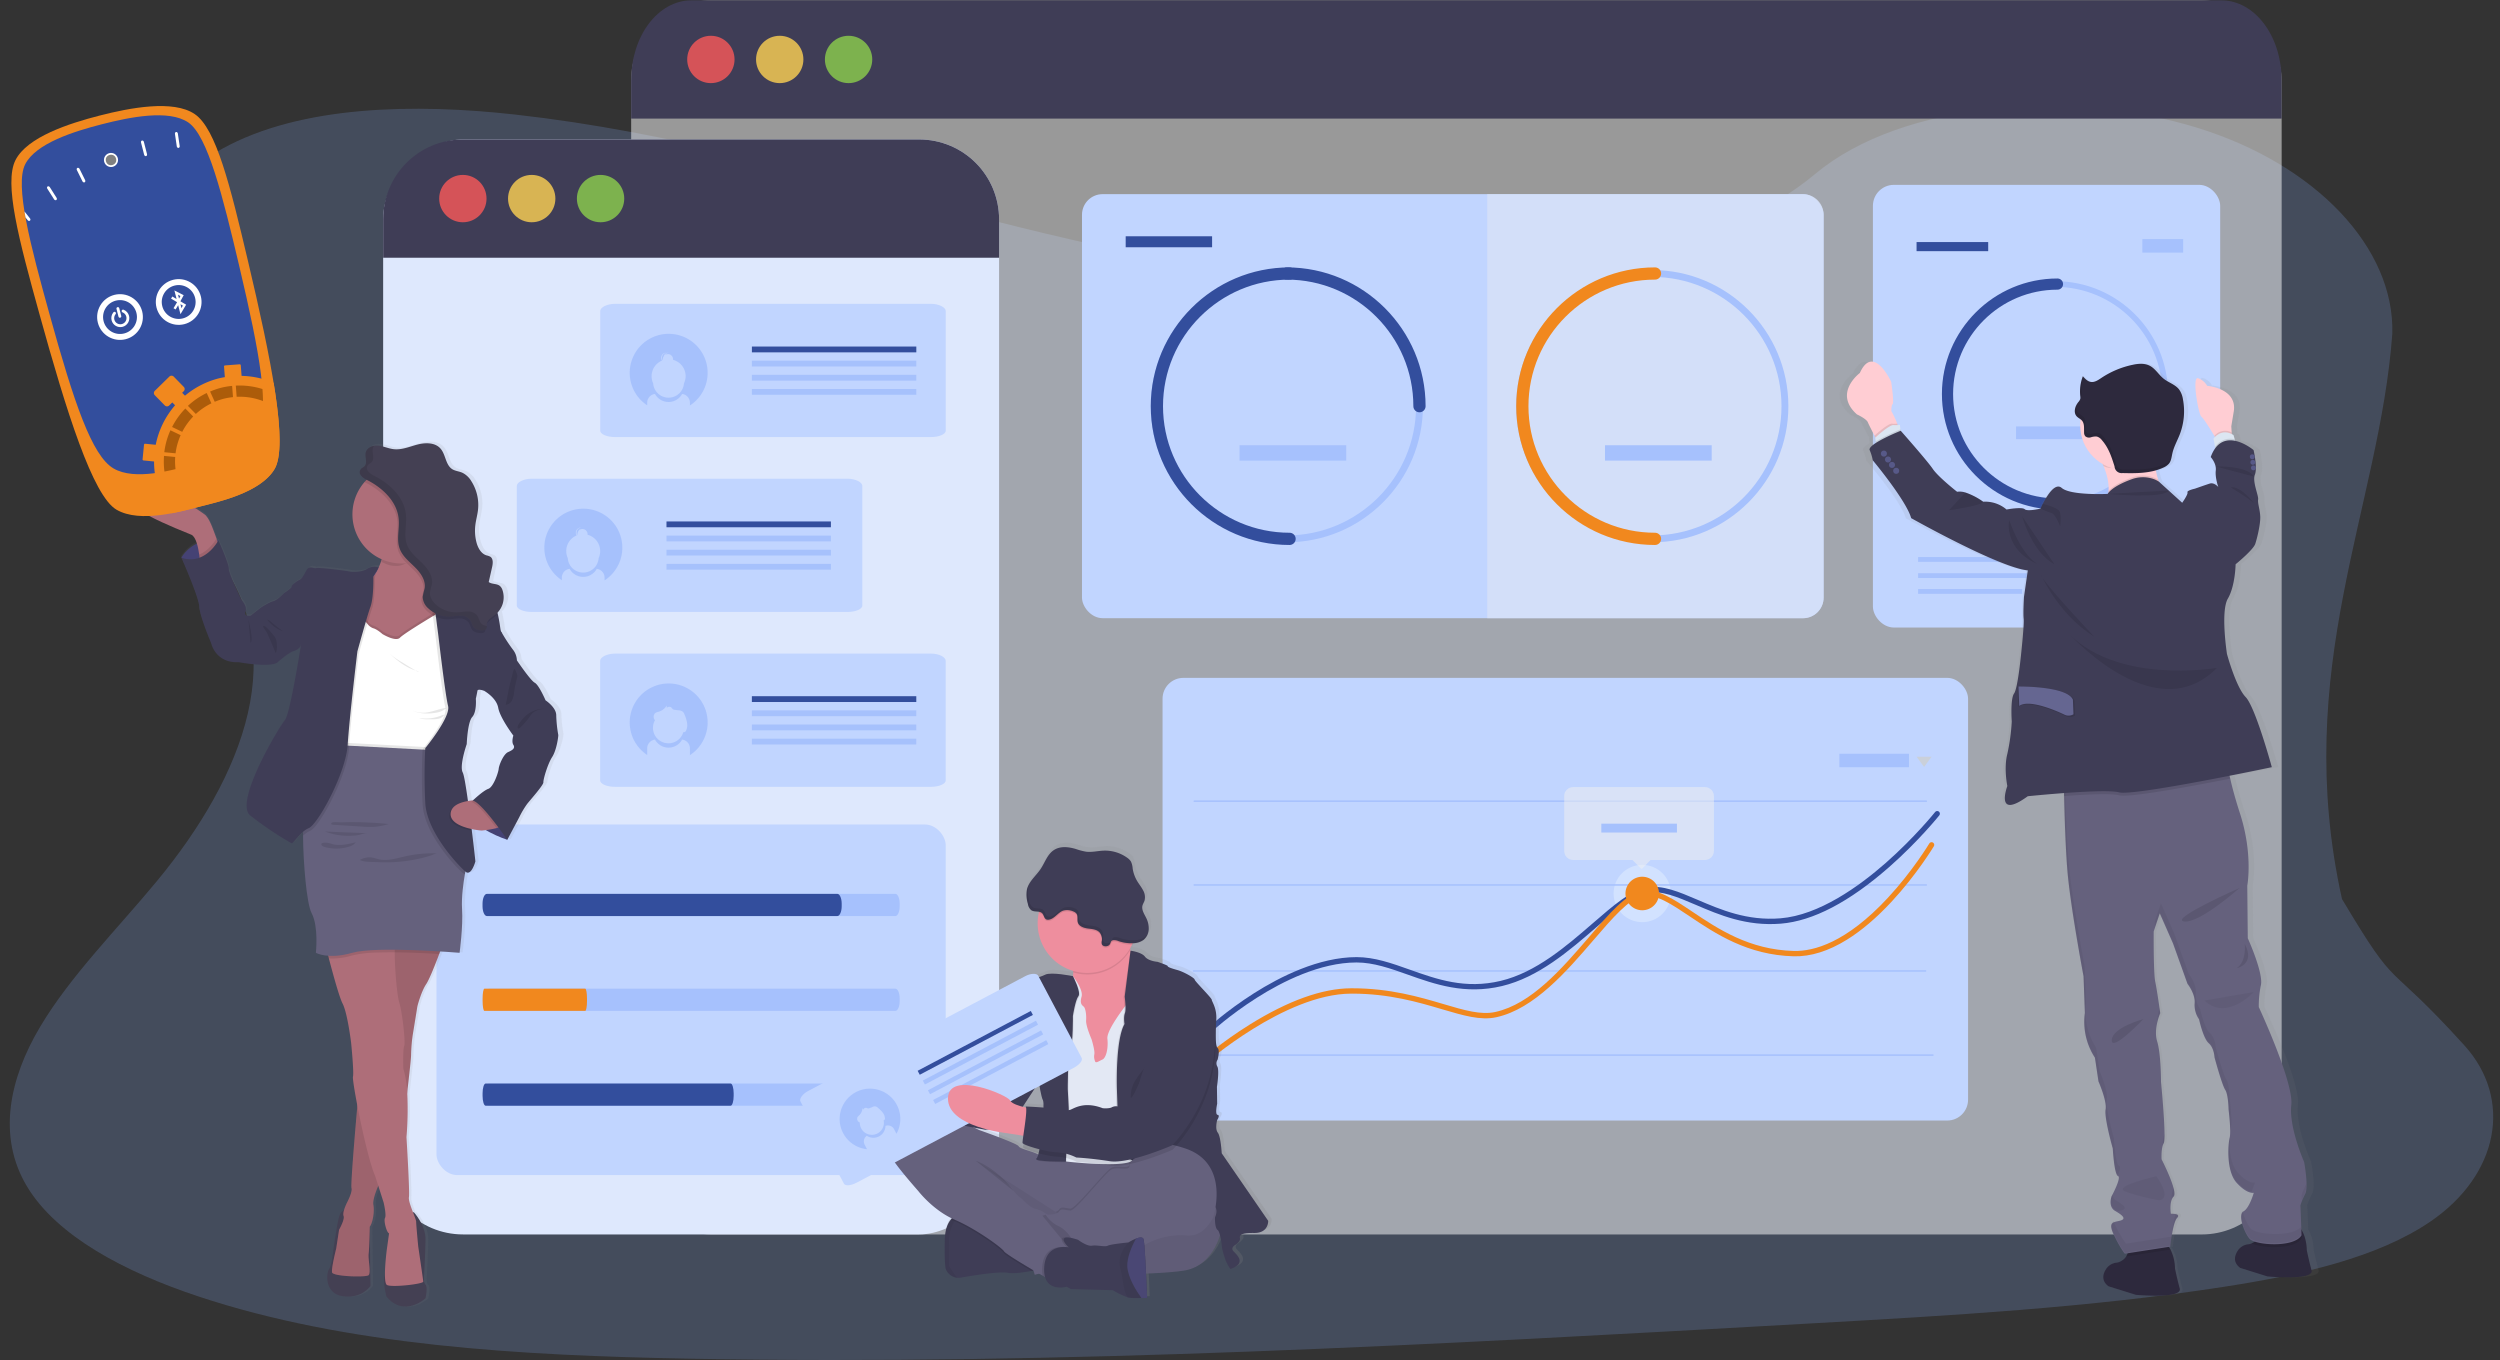 <?xml version="1.0" encoding="UTF-8" standalone="no"?>
<!-- Created with Inkscape (http://www.inkscape.org/) -->
<svg id="svg2" xmlns:rdf="http://www.w3.org/1999/02/22-rdf-syntax-ns#" xmlns="http://www.w3.org/2000/svg" xml:space="preserve" height="636.38" viewBox="0 0 1169.8 636.375" width="1169.8" version="1.1" xmlns:cc="http://creativecommons.org/ns#" xmlns:xlink="http://www.w3.org/1999/xlink" xmlns:dc="http://purl.org/dc/elements/1.1/"><rect x="0" y="0" width="1169.8" height="636.375" fill="#333333" stroke="none"/><defs id="defs6"><clipPath id="clipPath448" clipPathUnits="userSpaceOnUse"><path id="path446" d="m0 500h500v-500h-500z"/></clipPath><clipPath id="clipPath456" clipPathUnits="userSpaceOnUse"><path id="path454" d="m257.52 326.44h33.306v-18.246h-33.306z"/></clipPath><clipPath id="clipPath738" clipPathUnits="userSpaceOnUse"><path id="path736" d="m0 500h500v-500h-500z"/></clipPath><linearGradient id="ebf7d176-5ffd-4420-bcca-304f4f77ac7a" x2=".5" y1="1" x1=".5" y2="-0"><stop id="stop1860" stop-opacity=".25" stop-color="gray" offset="0"/><stop id="stop1862" stop-opacity=".12" stop-color="gray" offset=".54"/><stop id="stop1864" stop-opacity=".1" stop-color="gray" offset="1"/></linearGradient><linearGradient id="ffba99e4-d350-4cb7-a6ec-0715674198cb" x1="-68499" xlink:href="#ebf7d176-5ffd-4420-bcca-304f4f77ac7a" gradientUnits="userSpaceOnUse" y1="2.2289e5" gradientTransform="matrix(.537 0 0 -1.047 -929.37 571.62)" x2="-68499" y2="84487"/><linearGradient id="f94edff0-5540-4209-9ffe-d34bff61dab8" x1="57037" xlink:href="#ebf7d176-5ffd-4420-bcca-304f4f77ac7a" gradientUnits="userSpaceOnUse" y1="2.1491e5" gradientTransform="scale(.712 1.404)" x2="57037" y2="98191"/><linearGradient id="linearGradient2362" y2="483.57" xlink:href="#ebf7d176-5ffd-4420-bcca-304f4f77ac7a" gradientUnits="userSpaceOnUse" x2="509.3" gradientTransform="scale(.917 1.091)" y1="678.31" x1="509.3"/><style id="style1313" type="text/css">
   <![CDATA[
    .fil1 {fill:black}
    .fil3 {fill:#00C1FF}
    .fil4 {fill:#00C2FF}
    .fil5 {fill:#00C3FF}
    .fil6 {fill:#00C4FF}
    .fil7 {fill:#00C5FF}
    .fil207 {fill:#00C6DF}
    .fil8 {fill:#00C6FF}
    .fil9 {fill:#00C7FF}
    .fil10 {fill:#00C8FF}
    .fil11 {fill:#00C9FF}
    .fil12 {fill:#00CAFF}
    .fil13 {fill:#00CBFF}
    .fil14 {fill:#00CCFF}
    .fil15 {fill:#00CDFF}
    .fil16 {fill:#00CEFF}
    .fil17 {fill:#00CFFF}
    .fil18 {fill:#00D0FF}
    .fil19 {fill:#00D1FF}
    .fil20 {fill:#00D2FF}
    .fil21 {fill:#00D3FF}
    .fil22 {fill:#00D4FF}
    .fil23 {fill:#00D5FF}
    .fil24 {fill:#00D6FF}
    .fil25 {fill:#00D7FF}
    .fil26 {fill:#00D8FF}
    .fil27 {fill:#00D9FF}
    .fil28 {fill:#00DAFF}
    .fil29 {fill:#00DBFF}
    .fil30 {fill:#00DCFF}
    .fil31 {fill:#00DDFF}
    .fil32 {fill:#00DEFF}
    .fil33 {fill:#00DFFF}
    .fil34 {fill:#00E0FF}
    .fil35 {fill:#00E1FF}
    .fil36 {fill:#00E2FF}
    .fil164 {fill:#00EE75}
    .fil165 {fill:#00EF75}
    .fil162 {fill:#01ED75}
    .fil163 {fill:#01EE75}
    .fil160 {fill:#02EB75}
    .fil161 {fill:#02EC75}
    .fil158 {fill:#03EA75}
    .fil159 {fill:#03EB75}
    .fil156 {fill:#04E875}
    .fil157 {fill:#04E975}
    .fil154 {fill:#05E775}
    .fil155 {fill:#05E875}
    .fil152 {fill:#06E574}
    .fil153 {fill:#06E674}
    .fil149 {fill:#07E374}
    .fil150 {fill:#07E474}
    .fil151 {fill:#07E574}
    .fil147 {fill:#08E274}
    .fil148 {fill:#08E374}
    .fil144 {fill:#09E074}
    .fil145 {fill:#09E174}
    .fil146 {fill:#09E274}
    .fil142 {fill:#0ADF74}
    .fil143 {fill:#0AE074}
    .fil140 {fill:#0BDD74}
    .fil141 {fill:#0BDE74}
    .fil138 {fill:#0CDC74}
    .fil139 {fill:#0CDD74}
    .fil136 {fill:#0DDA74}
    .fil137 {fill:#0DDB74}
    .fil134 {fill:#0ED874}
    .fil135 {fill:#0ED974}
    .fil132 {fill:#0FD774}
    .fil133 {fill:#0FD874}
    .fil130 {fill:#10D574}
    .fil131 {fill:#10D674}
    .fil127 {fill:#11D374}
    .fil128 {fill:#11D474}
    .fil129 {fill:#11D574}
    .fil125 {fill:#12D274}
    .fil126 {fill:#12D374}
    .fil248 {fill:#3FD0FF}
    .fil249 {fill:#3FD1FF}
    .fil250 {fill:#3FD2FF}
    .fil251 {fill:#3FD3FF}
    .fil252 {fill:#3FD4FF}
    .fil230 {fill:#404040}
    .fil282 {fill:#40F297}
    .fil283 {fill:#40F397}
    .fil279 {fill:#41F097}
    .fil280 {fill:#41F197}
    .fil281 {fill:#41F297}
    .fil276 {fill:#42EE97}
    .fil277 {fill:#42EF97}
    .fil278 {fill:#42F097}
    .fil274 {fill:#43ED97}
    .fil275 {fill:#43EE97}
    .fil272 {fill:#44EB97}
    .fil273 {fill:#44EC97}
    .fil270 {fill:#45EA97}
    .fil271 {fill:#45EB97}
    .fil268 {fill:#46E897}
    .fil269 {fill:#46E997}
    .fil266 {fill:#47E797}
    .fil267 {fill:#47E897}
    .fil264 {fill:#48E597}
    .fil265 {fill:#48E697}
    .fil262 {fill:#49E497}
    .fil263 {fill:#49E597}
    .fil260 {fill:#4AE297}
    .fil261 {fill:#4AE397}
    .fil258 {fill:#4BE197}
    .fil259 {fill:#4BE297}
    .fil256 {fill:#4CDF97}
    .fil257 {fill:#4CE097}
    .fil254 {fill:#4DDE97}
    .fil255 {fill:#4DDF97}
    .fil253 {fill:#4EDD97}
    .fil2 {fill:#A6A6A6}
    .fil206 {fill:#B21C42}
    .fil205 {fill:#B21D42}
    .fil203 {fill:#B31D41}
    .fil204 {fill:#B31D42}
    .fil202 {fill:#B41E41}
    .fil201 {fill:#B51E41}
    .fil200 {fill:#B51F41}
    .fil199 {fill:#B61F40}
    .fil198 {fill:#B72040}
    .fil197 {fill:#B8203F}
    .fil196 {fill:#B8213F}
    .fil194 {fill:#B9213E}
    .fil195 {fill:#B9213F}
    .fil193 {fill:#BA223E}
    .fil192 {fill:#BB223E}
    .fil191 {fill:#BB233E}
    .fil190 {fill:#BC233D}
    .fil189 {fill:#BD243D}
    .fil188 {fill:#BE243C}
    .fil187 {fill:#BE253C}
    .fil185 {fill:#BF253B}
    .fil186 {fill:#BF253C}
    .fil184 {fill:#C0263B}
    .fil183 {fill:#C1263B}
    .fil182 {fill:#C1273B}
    .fil181 {fill:#C2273A}
    .fil208 {fill:#C31F49}
    .fil209 {fill:#C31F4A}
    .fil180 {fill:#C3283A}
    .fil179 {fill:#C42839}
    .fil178 {fill:#C42939}
    .fil176 {fill:#C52938}
    .fil177 {fill:#C52939}
    .fil175 {fill:#C62A38}
    .fil174 {fill:#C72A38}
    .fil173 {fill:#C72B38}
    .fil172 {fill:#C82B37}
    .fil171 {fill:#C92C37}
    .fil170 {fill:#CA2C36}
    .fil169 {fill:#CA2D36}
    .fil167 {fill:#CB2D35}
    .fil168 {fill:#CB2D36}
    .fil166 {fill:#CB9F00}
    .fil124 {fill:#DE2354}
    .fil123 {fill:#DE2454}
    .fil122 {fill:#DF2453}
    .fil229 {fill:#DFAF00}
    .fil228 {fill:#DFB000}
    .fil227 {fill:#DFB100}
    .fil226 {fill:#DFB200}
    .fil225 {fill:#DFB300}
    .fil224 {fill:#DFB400}
    .fil223 {fill:#DFB500}
    .fil222 {fill:#DFB600}
    .fil221 {fill:#DFB700}
    .fil220 {fill:#DFB800}
    .fil219 {fill:#DFB900}
    .fil218 {fill:#DFBA00}
    .fil217 {fill:#DFBB00}
    .fil216 {fill:#DFBC00}
    .fil215 {fill:#DFBD00}
    .fil214 {fill:#DFBE00}
    .fil213 {fill:#DFBF00}
    .fil212 {fill:#DFC000}
    .fil211 {fill:#DFC100}
    .fil210 {fill:#DFC200}
    .fil121 {fill:#E02453}
    .fil120 {fill:#E02553}
    .fil118 {fill:#E12552}
    .fil119 {fill:#E12553}
    .fil117 {fill:#E12652}
    .fil116 {fill:#E22652}
    .fil115 {fill:#E32651}
    .fil114 {fill:#E32751}
    .fil113 {fill:#E42751}
    .fil112 {fill:#E42851}
    .fil111 {fill:#E52850}
    .fil110 {fill:#E62950}
    .fil109 {fill:#E7294F}
    .fil108 {fill:#E72A4F}
    .fil107 {fill:#E82A4F}
    .fil106 {fill:#E92B4E}
    .fil105 {fill:#EA2B4E}
    .fil104 {fill:#EA2C4E}
    .fil103 {fill:#EB2C4D}
    .fil102 {fill:#EC2D4D}
    .fil101 {fill:#ED2D4C}
    .fil100 {fill:#ED2E4C}
    .fil99 {fill:#EE2E4C}
    .fil98 {fill:#EF2F4B}
    .fil97 {fill:#F02F4B}
    .fil96 {fill:#F0304B}
    .fil95 {fill:#F1304A}
    .fil94 {fill:#F1314A}
    .fil93 {fill:#F2314A}
    .fil92 {fill:#F33149}
    .fil91 {fill:#F33249}
    .fil90 {fill:#F43249}
    .fil89 {fill:#F43349}
    .fil88 {fill:#F53348}
    .fil87 {fill:#F63348}
    .fil86 {fill:#F63448}
    .fil85 {fill:#F73447}
    .fil84 {fill:#F73547}
    .fil83 {fill:#F83547}
    .fil82 {fill:#F93546}
    .fil81 {fill:#F93646}
    .fil80 {fill:#FA3646}
    .fil79 {fill:#FA3746}
    .fil78 {fill:#FB3745}
    .fil77 {fill:#FC3845}
    .fil76 {fill:#FD3844}
    .fil75 {fill:#FD3944}
    .fil74 {fill:#FE3944}
    .fil73 {fill:#FF3A44}
    .fil72 {fill:#FFBA00}
    .fil71 {fill:#FFBB00}
    .fil70 {fill:#FFBC00}
    .fil69 {fill:#FFBD00}
    .fil68 {fill:#FFBE00}
    .fil67 {fill:#FFBF00}
    .fil66 {fill:#FFC000}
    .fil65 {fill:#FFC100}
    .fil64 {fill:#FFC200}
    .fil63 {fill:#FFC300}
    .fil62 {fill:#FFC400}
    .fil61 {fill:#FFC500}
    .fil60 {fill:#FFC600}
    .fil59 {fill:#FFC700}
    .fil58 {fill:#FFC800}
    .fil57 {fill:#FFC900}
    .fil56 {fill:#FFCA00}
    .fil55 {fill:#FFCB00}
    .fil54 {fill:#FFCC00}
    .fil53 {fill:#FFCD00}
    .fil52 {fill:#FFCE00}
    .fil51 {fill:#FFCF00}
    .fil50 {fill:#FFD000}
    .fil49 {fill:#FFD100}
    .fil48 {fill:#FFD200}
    .fil47 {fill:#FFD300}
    .fil46 {fill:#FFD400}
    .fil45 {fill:#FFD500}
    .fil44 {fill:#FFD600}
    .fil247 {fill:#FFD63F}
    .fil43 {fill:gold}
    .fil246 {fill:#FFD73F}
    .fil42 {fill:#FFD800}
    .fil245 {fill:#FFD83F}
    .fil41 {fill:#FFD900}
    .fil244 {fill:#FFD93F}
    .fil40 {fill:#FFDA00}
    .fil243 {fill:#FFDA3F}
    .fil39 {fill:#FFDB00}
    .fil242 {fill:#FFDB3F}
    .fil38 {fill:#FFDC00}
    .fil241 {fill:#FFDC3F}
    .fil37 {fill:#FFDD00}
    .fil240 {fill:#FFDD3F}
    .fil239 {fill:#FFDE3F}
    .fil238 {fill:#FFDF3F}
    .fil237 {fill:#FFE03F}
    .fil236 {fill:#FFE13F}
    .fil235 {fill:#FFE23F}
    .fil234 {fill:#FFE33F}
    .fil233 {fill:#FFE43F}
    .fil232 {fill:#FFE53F}
    .fil231 {fill:#FFE63F}
    .fil0 {fill:white}
   ]]>
  </style></defs><g id="g10" transform="matrix(1.333 0 0 -1.333 1359.6 628.96)">
<path id="svg_1" opacity="0.21" d="m-520.99 372.15c-55.884-0.405-109.56 11.588-160.9 24.952-51.335 13.365-102.25 28.372-157.04 34.5-35.239 3.96-75.343 3.337-103.05-12-26.654-14.745-34.536-38.91-38.43-61.215-2.93-16.785-4.36-34.395 5.955-49.672 7.163-10.598 19.499-19.298 28.179-29.392 30.216-35.13 11.483-80.332-18.48-116.63-14.034-17.002-30.461-33.367-41.155-51.367-10.693-18-15.148-38.333-4.573-55.95 10.488-17.468 34.386-30.045 60.085-38.588 52.203-17.355 113.07-20.775 172.35-21.878 131.21-2.43 262.76 4.98 393.95 12.383 48.555 2.737 97.323 5.497 144.91 12.863 26.426 4.088 53.649 10.072 72.461 22.95 23.882 16.35 28.969 42.84 11.846 61.755-28.724 31.718-22.437 16.996-42.971 51.383-17.925 80.697 13.204 137.42 17.659 198.42 0.877 30.188-26.852 59.46-68.457 72.322-43.627 13.5-103.29 9.592-134.13-16.215-31.717-26.528-88.848-38.265-138.21-38.618z" stroke-width=".77" class="" fill="#89abf8"/><rect id="rect2400" opacity=".5" transform="scale(1,-1)" ry="28.101" height="433.21" width="579.37" y="-471.72" x="-798.4" stroke-width=".86" fill="#fff"/><path id="rect2375" d="m-777.24 471.72c-11.724 0-21.162-12.532-21.162-28.1v-13.412h579.37v13.412c0 15.568-9.438 28.1-21.162 28.1z" stroke-width=".86" fill="#3f3d56"/><rect id="rect9947" ry="7.362" transform="scale(1,-1)" height="155.39" width="121.9" y="-406.95" x="-362.51" fill="#c1d5ff"/>
<g id="g10099" transform="translate(-30.588 182.84)"><rect id="rect9895" ry="7.243" transform="scale(1,-1)" height="148.85" width="260.33" y="-220.85" x="-609.56" fill="#c1d5ff"/><path id="rect9937" opacity=".75" d="m-467.31 220.85v-148.86h110.84c4.012 0 7.242 3.23 7.242 7.242v134.37c0 4.012-3.23 7.242-7.242 7.242z" fill="#d9e2f7"/><g id="g810" fill="#a6c1fd" transform="matrix(1.578 0 0 1.578 -409.38 191.79)"><path id="path812" d="m0 0c-15.853 0-28.75-12.896-28.75-28.749s12.897-28.75 28.75-28.75 28.749 12.897 28.749 28.75-12.896 28.749-28.749 28.749m0-59.029c-16.696 0-30.28 13.584-30.28 30.28s13.584 30.279 30.28 30.279 30.279-13.583 30.279-30.279-13.583-30.28-30.279-30.28" fill="#a6c1fd"/></g><g id="g814" fill="#f1881e" transform="matrix(1.578 0 0 1.578 -408.41 97.697)"><path id="path816" d="m0 0c-17.024 0-30.875 13.851-30.875 30.876 0 17.024 13.851 30.875 30.875 30.875 0.752 0 1.36-0.609 1.36-1.36 0-0.752-0.608-1.361-1.36-1.361-15.524 0-28.154-12.63-28.154-28.154s12.63-28.154 28.154-28.154c0.752 0 1.36-0.61 1.36-1.361 0-0.752-0.608-1.361-1.36-1.361" fill="#f1881e"/></g><g id="g858" fill="#a6c1fd" transform="matrix(1.578 0 0 1.578 -537.66 191.79)"><path id="path860" d="m0 0c-15.853 0-28.75-12.896-28.75-28.749s12.897-28.75 28.75-28.75c15.852 0 28.749 12.897 28.749 28.75s-12.897 28.749-28.749 28.749m0-59.029c-16.697 0-30.28 13.584-30.28 30.28s13.583 30.279 30.28 30.279c16.696 0 30.279-13.583 30.279-30.279s-13.583-30.28-30.279-30.28" fill="#a6c1fd"/></g><g id="g862" fill="#334e9d" transform="matrix(1.578 0 0 1.578 -536.69 97.697)"><path id="path864" d="m0 0c-17.024 0-30.875 13.851-30.875 30.876 0 17.024 13.851 30.875 30.875 30.875 0.751 0 1.36-0.609 1.36-1.36 0-0.752-0.609-1.361-1.36-1.361-15.524 0-28.154-12.63-28.154-28.154s12.63-28.154 28.154-28.154c0.751 0 1.36-0.61 1.36-1.361 0-0.752-0.609-1.361-1.36-1.361" fill="#334e9d"/></g><path id="path880" d="m-491.09 144.27c-1.187 0-2.148 0.961-2.148 2.148 0 24.498-19.93 44.428-44.427 44.428-1.187 0-2.148 0.959-2.148 2.146 0 1.185 0.961 2.146 2.148 2.146 26.865 0 48.72-21.855 48.72-48.72 0-1.187-0.961-2.148-2.146-2.148" fill="#334e9d"/><rect id="svg_45-7" transform="scale(1,-1)" height="3.857" width="30.332" y="-206.06" x="-594.22" stroke-width=".748" fill="#334e9d"/><rect id="svg_45-7-3" transform="scale(1,-1)" height="5.394" width="37.454" y="-132.71" x="-554.25" stroke-width=".982" fill="#a6c1fd"/><rect id="svg_45-7-3-5" transform="scale(1,-1)" height="5.394" width="37.454" y="-132.71" x="-425.97" stroke-width=".982" fill="#a6c1fd"/></g><g id="g704" fill="#a6c1fd" transform="matrix(1.308 0 0 1.308 -298.52 371.14)"><path id="path706" d="m0 0c-15.853 0-28.75-12.897-28.75-28.75 0-15.852 12.897-28.749 28.75-28.749 15.852 0 28.749 12.897 28.749 28.749 0 15.853-12.897 28.75-28.749 28.75m0-59.029c-16.697 0-30.28 13.583-30.28 30.279 0 16.697 13.583 30.28 30.28 30.28 16.696 0 30.279-13.583 30.279-30.28 0-16.696-13.583-30.279-30.279-30.279" fill="#a6c1fd"/></g><g id="g708" fill="#334e9d" transform="matrix(1.308 0 0 1.308 -297.72 292.95)"><path id="path710" d="m0 0c-17.102 0-31.015 13.913-31.015 31.015 0 17.101 13.913 31.014 31.015 31.014 0.828 0 1.5-0.671 1.5-1.5 0-0.828-0.672-1.5-1.5-1.5-15.447 0-28.015-12.567-28.015-28.014 0-15.448 12.568-28.015 28.015-28.015 0.828 0 1.5-0.671 1.5-1.5s-0.672-1.5-1.5-1.5" fill="#334e9d"/></g><rect id="svg_45-7-2" transform="scale(1,-1)" height="3.197" width="25.148" y="-386.87" x="-347.19" stroke-width=".62" fill="#334e9d"/><rect id="svg_123-9" transform="scale(1,-1)" height="1.691" width="67.946" y="-276.3" x="-346.65" stroke-width=".741" fill="#a6c1fd"/><rect id="svg_124-1" transform="scale(1,-1)" height="1.691" width="91.923" y="-270.63" x="-346.65" stroke-width=".862" fill="#a6c1fd"/><rect id="svg_125-2" transform="scale(1,-1)" height="1.691" width="36.548" y="-265.08" x="-346.65" stroke-width=".543" fill="#a6c1fd"/><rect id="svg_45-7-3-5-6-7" transform="scale(1,-1)" height="4.744" width="14.333" y="-387.91" x="-267.93" stroke-width=".57" fill="#a6c1fd"/><rect id="svg_45-7-3-5-6-0" transform="scale(1,-1)" height="4.472" width="31.053" y="-322.15" x="-312.27" stroke-width=".814" fill="#a6c1fd"/><g id="g10083" transform="translate(50.663 -173.06)"><rect id="rect9844" transform="scale(1,-1)" ry="7.316" height="155.39" width="282.76" y="-406.95" x="-662.53" fill="#c1d5ff"/><g id="g348" transform="matrix(2.423 0 0 2.423 -484.09 331.25)"><path id="path350" d="m0 0c0-2.292-1.858-4.15-4.15-4.15-2.293 0-4.151 1.858-4.151 4.15s1.858 4.15 4.151 4.15c2.292 0 4.15-1.858 4.15-4.15" fill="#d2e2ff"/></g><g id="g352" fill="#a6c1fd" transform="matrix(1.578 0 0 1.578 -392.1 274.26)"><path id="path354" d="m0 0h-162.86c-0.095 0-0.171 0.076-0.171 0.17s0.076 0.17 0.171 0.17h162.86c0.094 0 0.17-0.076 0.17-0.17s-0.076-0.17-0.17-0.17" fill="#a6c1fd"/></g><g id="g356" fill="#a6c1fd" transform="matrix(1.578 0 0 1.578 -394.68 303.8)"><path id="path358" d="m0 0h-162.86c-0.094 0-0.17 0.076-0.17 0.17s0.076 0.17 0.17 0.17h162.86c0.094 0 0.17-0.076 0.17-0.17s-0.076-0.17-0.17-0.17" fill="#a6c1fd"/></g><g id="g360" fill="#a6c1fd" transform="matrix(1.578 0 0 1.578 -394.42 333.98)"><path id="path362" d="m0 0h-162.86c-0.094 0-0.17 0.076-0.17 0.17s0.076 0.17 0.17 0.17h162.86c0.094 0 0.17-0.076 0.17-0.17s-0.076-0.17-0.17-0.17" fill="#a6c1fd"/></g><g id="g364" fill="#a6c1fd" transform="matrix(1.578 0 0 1.578 -394.42 363.39)"><path id="path366" d="m0 0h-162.86c-0.094 0-0.17 0.076-0.17 0.17s0.076 0.17 0.17 0.17h162.86c0.094 0 0.17-0.076 0.17-0.17s-0.076-0.17-0.17-0.17" fill="#a6c1fd"/></g><g id="g368" fill="#334e9d" transform="matrix(1.578 0 0 1.578 -646.54 281.97)"><path id="path370" d="m0 0c-0.16 0-0.318 0.064-0.436 0.189-0.224 0.241-0.21 0.618 0.03 0.842 0.043 0.04 4.375 4.056 10.61 8.012 5.778 3.667 14.43 8.039 22.828 8.039 3.993 0 7.8-1.354 11.831-2.788 6.063-2.157 12.334-4.387 20.239-2.493 7.847 1.881 14.566 7.698 20.495 12.83 4.553 3.941 8.486 7.346 11.914 7.942 3.533 0.614 7.183-0.948 11.41-2.757 5.155-2.206 11-4.705 18.399-4.103 8.565 0.697 17.454 7.076 23.403 12.305 6.479 5.694 10.96 11.287 11.004 11.343 0.205 0.257 0.58 0.299 0.836 0.094 0.257-0.205 0.299-0.58 0.095-0.836-0.045-0.057-4.592-5.732-11.149-11.495-8.85-7.778-16.955-12.017-24.092-12.598-7.694-0.627-13.683 1.935-18.965 4.196-4.053 1.734-7.553 3.232-10.737 2.678-3.111-0.54-6.928-3.844-11.347-7.67-6.031-5.221-12.867-11.138-20.997-13.086-8.249-1.977-14.978 0.417-20.915 2.528-3.931 1.398-7.645 2.719-11.432 2.719-8.106 0-16.531-4.264-22.172-7.841-6.146-3.898-10.412-7.851-10.454-7.89-0.115-0.107-0.26-0.16-0.406-0.16" fill="#334e9d"/></g><g id="g372" fill="#f1881e" transform="matrix(1.578 0 0 1.578 -648.52 271.03)"><path id="path374" d="m0 0c-0.165 0-0.329 0.068-0.447 0.202-0.217 0.246-0.194 0.622 0.052 0.84 0.046 0.04 4.589 4.033 10.926 7.977 8.547 5.319 16.116 8.032 22.498 8.063h0.265c8.451 0 15.021-1.945 20.312-3.511 4.647-1.376 8.317-2.462 11.508-1.767 8.053 1.755 14.877 9.692 20.897 16.694 4.457 5.184 8.305 9.661 11.716 10.253 3.448 0.6 6.901-1.716 11.273-4.647 5.633-3.779 12.645-8.481 22.577-8.716 4.425-0.104 11.631 1.852 20.844 11.767 5.557 5.981 9.224 12.079 9.261 12.14 0.169 0.282 0.534 0.374 0.816 0.205 0.282-0.168 0.374-0.534 0.205-0.816-0.037-0.061-3.768-6.267-9.41-12.34-3.324-3.578-6.656-6.416-9.903-8.435-4.103-2.552-8.088-3.803-11.841-3.712-10.279 0.244-17.45 5.053-23.213 8.918-4.149 2.783-7.426 4.982-10.405 4.464-2.99-0.52-6.709-4.847-11.017-9.857-5.842-6.791-13.108-15.242-21.551-17.081-3.489-0.76-7.288 0.364-12.098 1.788-5.218 1.545-11.698 3.463-19.977 3.463-0.085 0-0.171-0.001-0.257-0.001-14.726-0.071-32.464-15.585-32.641-15.742-0.114-0.1-0.254-0.149-0.394-0.149" fill="#f1881e"/></g><g id="g376" transform="matrix(1.578 0 0 1.578 -397.84 379.26)"><path id="path378" d="m0 0h3.331l-1.666-2.275z" fill="#cad0da"/></g><g id="g410" fill="#f1881e" transform="matrix(2.423 0 0 2.423 -488.71 329)"><path id="path412" d="m0 0c-0.515-1.239-1.936-1.826-3.175-1.312-1.239 0.515-1.827 1.936-1.312 3.175 0.514 1.24 1.936 1.827 3.175 1.312 1.239-0.514 1.827-1.936 1.312-3.175" fill="#f1881e"/></g><g id="g442" transform="matrix(1.578 0 0 1.578 -927.91 -146.51)"><g id="g444" clip-path="url(#clipPath448)"><g id="g450"><g id="g464"><g id="g462" opacity=".51" clip-path="url(#clipPath456)"><g id="g460" transform="translate(288.83 326.44)"><path id="path458" d="m0 0h-29.312c-1.103 0-1.998-0.895-1.998-1.998v-12.224c0-1.103 0.895-1.997 1.998-1.997h13.19c0.921-0.894 2.029-2.028 2.029-2.028l2.006 2.028h12.087c1.103 0 1.997 0.894 1.997 1.997v12.224c0 1.103-0.894 1.998-1.997 1.998" fill="#efefef"/></g></g></g></g></g></g><rect id="svg_45-7-5-9" transform="scale(1,-1)" height="4.729" width="24.439" y="-380.31" x="-424.95" stroke-width=".743" fill="#a6c1fd"/><rect id="svg_45-7-3-3" transform="scale(1,-1)" height="3.114" width="26.544" y="-355.77" x="-508.51" stroke-width=".628" fill="#a6c1fd"/></g><g id="g5578" transform="translate(2.119)"><path id="svg_127" d="m-208.2 26.055c-1.035 3.75-1.71 7.035-1.71 7.035s0.045 4.117-1.92 7.133l-0.037 1.028-0.3 7.62a25.665 25.665 0 0 0 1.77 4.05c1.275 2.438-0.427 11.138-0.427 11.138s-5.55 12.142-4.612 20.01c0.938 7.867-11.752 34.342-11.752 34.342a34.5 34.5 0 0 0 0.802 7.71 6.135 6.135 0 0 1 0.083 1.62 1.695 1.695 0 0 1 0 0.195v-0.06c-0.375 5.152-4.822 14.662-4.822 14.662l-0.165 18.458s2.19 10.972-2.625 25.395c-1.68 5.032-2.783 9.075-3.502 12.195-0.083 0.352-0.165 0.69-0.233 1.02 8.693 1.665 15.322 3 15.322 3s-5.88 21-9.45 24.6-6.75 15.142-6.75 15.142-2.355 14.918 0.352 19.402c2.708 4.485 2.812 12.12 2.812 12.12s6.39 5.032 7.133 7.185 1.927 6.982 1.83 9.495-1.005 4.747-0.75 6.082-2.167 6.293-1.163 8.723a6.465 6.465 0 0 1 0.352 2.317v0.098a32.348 32.348 0 0 1 -0.818 6.195 17.655 17.655 0 0 1 -6.645 3.232l-0.165 0.562-0.427 1.5c-0.225 0.135-0.443 0.255-0.66 0.36v0.54l-0.142 2.152 0.84 4.883c1.702 8.498-9.585 9.322-9.585 9.322a5.865 5.865 0 0 1 -3.285 2.663c-2.295 0.75 0.105-12.682 1.2-13.5 0.818-0.615 3.435-4.74 4.695-6.75l0.21-0.33a5.115 5.115 0 0 1 -0.495 -0.562l0.54-2.902 0.083-0.45a11.76 11.76 0 0 1 -1.673 -3.12s2.138-2.175 1.823-4.71 0.848-5.64 0.907-5.805c-0.128 0.135-1.635 1.643-3.06 1.2s-5.423-1.8-5.423-1.8-3-0.645-2.692-1.298-1.913-3.66-1.913-3.66l-8.4 7.365c-0.09 0.225-0.18 0.45-0.263 0.682a19.223 19.223 0 0 0 -0.833 3.337 18.248 18.248 0 0 1 2.558 0.922 5.603 5.603 0 0 1 2.19 1.5c0.75 0.998 0.885 2.325 1.17 3.54 0.547 2.385 1.845 4.537 2.745 6.817a21.803 21.803 0 0 1 1.103 12.045 7.995 7.995 0 0 1 -1.38 3.473c-1.395 1.77-3.817 2.422-5.617 3.803s-3 3.555-5.085 4.567c-1.875 0.915-4.11 0.75-6.165 0.292a32.903 32.903 0 0 1 -11.325 -4.612c-1.147-0.75-2.415-1.605-3.75-1.41-1.17 0.165-2.055 1.065-2.842 1.927a0.623 0.623 0 0 0 0 0.113l-0.098 0.098a14.318 14.318 0 0 1 -1.02 -6.105c0-0.323 0-0.645 0.075-0.968v-0.338a1.808 1.808 0 0 0 0 -0.285 1.718 1.718 0 0 0 -0.045 -0.435 3.12 3.12 0 0 0 -0.75 -1.117 6.75 6.75 0 0 1 -0.63 -0.93c0 0.113 0.06 0.225 0.098 0.338a4.74 4.74 0 0 1 -0.75 -2.587 2.55 2.55 0 0 1 0.675 -1.808 8.82 8.82 0 0 1 1.365 -1.012 14.648 14.648 0 0 1 -0.142 -2.7 15.682 15.682 0 0 1 8.145 -13.072c0.105-0.225 0.203-0.45 0.307-0.682 1.14-2.685 2.04-5.827 1.808-8.775 0-0.217-0.045-0.435-0.075-0.645s-0.195-0.233-0.278-0.352c0 0-13.372-0.645-16.628 2.085-3.255 2.73-7.68-7.268-7.68-7.268s-4.755-1.117-5.753-0.225-6.585-0.12-6.585-0.12a12.06 12.06 0 0 1 -8.467 2.73 24.818 24.818 0 0 1 -6.27 3.172l-0.158 0.045a6.885 6.885 0 0 1 -3 0.27s-6.787 5.183-8.82 8.025-11.58 13.312-11.625 13.365l-0.052 0.517-0.165 1.575a5.662 5.662 0 0 0 -0.818 -0.105l-0.203 0.54a28.868 28.868 0 0 1 -2.115 4.38s-0.075 1.995 0.487 2.513-0.54 7.785-0.54 7.785-6.457 13.628-11.37 3.075c0 0-9.75-7.08-1.058-14.542 0 0 3.428-1.5 3.953-2.775 0.345-0.825 1.575-3.12 2.4-4.643 0.135-0.255 0.263-0.48 0.367-0.682l-0.09-0.083 0.172-1.298 0.068-0.502c-1.545-0.96-2.587-1.897-2.303-2.565a14.498 14.498 0 0 0 1.095 -3.54s12.21-14.138 13.958-20.318c0 0 31.95-17.363 42.278-18.293l-1.35-9.33a73.995 73.995 0 0 1 -0.12 -7.575c0.21-1.988-0.81-11.055-0.81-11.055s-1.275-13.328-2.708-15.248-0.863-9.855-0.863-9.855a67.005 67.005 0 0 0 -1.62 -11.355c-1.312-5.093 0-11.288 0-11.288s-4.747-12.135 7.41-3.562c0 0 6.105 0.615 13.14 1.125v-0.705c0-0.907 0.045-1.89 0.075-2.925 0.165-6.84 0.487-16.26 1.073-23.378 1.042-12.578 5.835-37.328 5.835-37.328l0.48-12.525a17.205 17.205 0 0 1 -0.217 -3.592 23.25 23.25 0 0 1 3.825 -12.442l1.282-8.31s2.46-5.423 2.632-8.707a4.5 4.5 0 0 0 -0.068 -0.802 5.55 5.55 0 0 1 -0.06 -1.282c0-3.795 2.655-12.788 2.655-12.788s0.487-9.143 1.875-9.623c1.192-0.405-1.357-5.332-2.123-6.75a2.692 2.692 0 0 0 -0.06 0.263c-0.098-0.188-0.158-0.285-0.158-0.285a6.518 6.518 0 0 1 -0.338 -2.333 3.315 3.315 0 0 1 1.643 -3.158c2.663-1.5 4.11-2.76 1.927-3.375a23.25 23.25 0 0 1 -2.4 -0.608c0 0.105-0.09 0.21-0.128 0.307a1.5 1.5 0 0 1 -0.84 -1.635 6.9 6.9 0 0 1 0.938 -3.075c2.385-4.822 3.975-6.622 3.975-6.622l1.042 0.158a5.452 5.452 0 0 0 -0.562 -1.155 4.447 4.447 0 0 0 -1.5 -1.433 4.732 4.732 0 0 0 -1.845 -0.75 5.25 5.25 0 0 1 -3.81 -2.04c-1.298-1.815-2.062-4.26 0.75-6.27l9.93-3s16.935-1.545 15.892 2.205c-1.042 3.75-1.71 7.035-1.71 7.035a15 15 0 0 1 -1.627 6.652 8.25 8.25 0 0 1 -0.63 0.968l0.593 0.09s0.907 8.4 2.49 10.058c0.367 0.375 0.443 0.66 0.345 0.877 0.15 0.465-0.285 0.75-0.848 0.84 0-0.105-0.068-0.217-0.105-0.33a8.408 8.408 0 0 1 -1.643 0.12s-0.75 4.35 1.005 6a1.68 1.68 0 0 1 0.292 1.312 7.103 7.103 0 0 1 -0.255 1.77 0.458 0.458 0 0 1 -0.052 -0.105c-1.058 3.938-4.335 10.132-4.335 10.132s-0.285 3.975 0.75 5.603-0.975 21.615-0.975 21.615 0.045 9.697-1.365 14.152c-1.41 4.455 1.133 9.87 1.133 9.87s0 0.105-0.045 0.292v0.068s-0.083 0.593-0.217 1.5a0.487 0.487 0 0 0 0 -0.098c-0.367 2.55-1.073 7.17-1.5 9.307-0.667 3-0.54 17.64-0.54 17.64l2.25 6.33 4.8-10.575 5.213-14.145s2.422-2.933 2.595-6v-0.45a8.25 8.25 0 0 1 0 -0.96 8.535 8.535 0 0 1 1.613 -5.04s1.5-6.75 3.48-8.37 2.115-4.965 2.115-4.965 2.708-9.75 3.87-11.408c0.975-1.417 1.177-5.407 1.215-6.63v-0.36s0.465-3.495 0.562-6.442v-1.05 0.075a10.672 10.672 0 0 0 -0.195 -2.393v-0.142q0 0.263 0 0.495a25.208 25.208 0 0 1 -0.465 -6.135c0.075-3.533 0.75-7.688 3-10.058 3.862-4.103 6.173-3.48 6.173-3.48s-1.575-5.37-3.75-6.518a1.583 1.583 0 0 1 -0.233 -0.158c0 0.098-0.045 0.203-0.06 0.3a2.565 2.565 0 0 1 -0.57 -1.995c-0.068-2.34 1.552-6.075 3-7.763a4.365 4.365 0 0 1 1.89 -1.005 3.683 3.683 0 0 0 -0.33 -0.233 7.088 7.088 0 0 0 -0.75 -0.383 3.675 3.675 0 0 0 -1.11 -0.33 5.287 5.287 0 0 1 -3.81 -2.04c-1.29-1.815-2.062-4.253 0.75-6.27l9.93-3s16.905-1.462 15.832 2.288z" stroke-width=".75" fill="url(#ffba99e4-d350-4cb7-a6ec-0715674198cb)"/><path id="svg_128" d="m-272.32 17.317-9.615 3c-2.692 2.018-1.95 4.463-0.698 6.277a5.062 5.062 0 0 0 3.683 2.033 4.5 4.5 0 0 1 1.785 0.75 4.2 4.2 0 0 1 1.448 1.433 7.02 7.02 0 0 1 0.945 3.705s10.29 3.45 13.26 0.51a8.01 8.01 0 0 0 1.335 -1.8 15.488 15.488 0 0 0 1.583 -6.66s0.66-3.285 1.665-7.035-15.39-2.212-15.39-2.212z" stroke-width=".75" fill="#2d293d"/><path id="svg_129" d="m-226.09 23.775-9.607 3c-2.7 2.01-1.958 4.455-0.705 6.263a5.01 5.01 0 0 0 3.683 2.033 3.75 3.75 0 0 1 1.073 0.338 6.195 6.195 0 0 1 0.75 0.383c2.603 1.56 2.393 5.138 2.393 5.138s10.298 3.45 13.26 0.51a7.335 7.335 0 0 0 1.05 -1.312c1.905-3 1.867-7.14 1.867-7.14s0.66-3.3 1.665-7.043-15.428-2.167-15.428-2.167z" stroke-width=".75" fill="#2d293d"/><path id="svg_130" opacity=".1" d="m-261.51 34.995a8.01 8.01 0 0 0 1.335 -1.8l-15.54-2.408a7.02 7.02 0 0 1 0.945 3.705s10.29 3.442 13.26 0.502z" stroke-width=".75"/><path id="svg_131" opacity=".1" d="m-214.23 40.14 0.113-2.925c-2.25-4.095-14.04-3.667-17.528-1.792a6.195 6.195 0 0 1 0.75 0.383c2.603 1.56 2.393 5.138 2.393 5.138s10.298 3.45 13.26 0.51a7.335 7.335 0 0 0 1.012 -1.312z" stroke-width=".75"/><path id="svg_132" d="m-212.86 52.8a25.74 25.74 0 0 1 -1.702 -4.05l0.398-10.5c-2.482-4.5-16.328-3.555-18.278-1.238s-4.178 8.467-2.092 9.615 3.6 6.51 3.6 6.51-2.25-0.615-6 3.487-3.045 13.56-2.467 15.84-0.383 9.818-0.383 9.818-0.068 5.31-1.192 6.99-3.75 11.407-3.75 11.407-0.128 3.315-2.047 4.973-3.375 8.37-3.375 8.37a8.7 8.7 0 0 0 -1.545 5.647c0.27 3.33-2.52 6.81-2.52 6.81l-5.062 14.145-4.657 10.582-2.138-6.338s-0.105-14.61 0.547-17.64 1.755-11.085 1.755-11.085-2.453-5.407-1.08-9.87 1.343-14.16 1.343-14.16 1.958-19.973 0.96-21.608-0.75-5.603-0.75-5.603 5.888-11.46 4.223-13.118c-1.665-1.657-0.968-6-0.968-6s3.75 0.142 2.19-1.5-2.408-10.058-2.408-10.058l-15.96-2.475s-1.545 1.8-3.855 6.63 0.233 4.388 2.348 5.003 0.75 1.883-1.867 3.382-1.26 5.13-1.26 5.13 3.592 6.645 2.25 7.125-1.83 9.623-1.83 9.623-3.067 10.77-2.52 13.718c0.547 2.947-2.505 9.863-2.505 9.863l-1.245 8.318a22.98 22.98 0 0 0 -3.525 15.668l-0.465 12.908s-4.673 24.75-5.685 37.365c-0.652 8.055-0.983 19.065-1.133 25.942-0.083 3.855-0.113 6.412-0.113 6.412l57.053 8.168a47.64 47.64 0 0 1 1.365 -8.467c0.705-3.12 1.778-7.162 3.413-12.195 4.673-14.43 2.572-25.402 2.572-25.402l0.18-18.45s5.513-12.135 4.612-16.425a35.662 35.662 0 0 1 -0.75 -7.732s12.308-26.482 11.415-34.35c-0.892-7.867 4.5-20.018 4.5-20.018s1.643-8.73 0.405-11.168z" stroke-width=".75" fill="#65617d"/><path id="svg_133" opacity=".05" d="m-248.28 120.63 17.348 3s-9.488-10.47-17.348-3z" stroke-width=".75"/><path id="svg_134" opacity=".1" d="m-234.12 140.56s0.833-6.143-2.857-8.61c0.022 0 6.75 1.32 2.857 8.61z" stroke-width=".75"/><path id="svg_135" opacity=".1" d="m-235.92 160.15s-14.115-12.562-19.5-11.775c-5.385 0.787 19.5 11.775 19.5 11.775z" stroke-width=".75"/><path id="svg_136" opacity=".1" d="m-269.67 114.12s-10.972-2.94-11.13-7.395c-0.158-4.455 11.13 7.395 11.13 7.395z" stroke-width=".75"/><path id="svg_137" opacity=".05" d="m-265.11 58.957s-15.518-3.518-11.018-5.332 11.872-3.135 11.872-3.135 5.048-0.068-0.855 8.467z" stroke-width=".75"/><g id="svg_138" opacity=".05" transform="matrix(0.75 0 0 -0.75 -901.92 471.72)"><path id="svg_139" d="m830.4 561.8a4.15 4.15 0 0 1 -2 -2.95c-0.12 0.24-0.2 0.38-0.2 0.38s-1.76 4.84 1.68 6.84c0.4 0.23 0.77 0.45 1.12 0.67 0.62-0.14 1.28-0.25 1.92-0.44 2.74-0.77 0.87-2.5-2.52-4.5z"/><path id="svg_140" d="m857.17 559.39c0.55-0.55 0.48-1.91 0.06-3.64a9.82 9.82 0 0 0 -1 5.16 4.1 4.1 0 0 1 0.94 -1.52z"/><path id="svg_141" d="m850.57 471.55a24 24 0 0 0 -1.16 6.56 25.51 25.51 0 0 1 1.45 -4.53s-0.11-0.78-0.29-2.03z"/><path id="svg_142" d="m897.98 460.43a7.86 7.86 0 0 0 0.12 -1.94c-0.21 1.33-0.35 2.56-0.44 3.64 0.1-0.55 0.2-1.12 0.32-1.7z"/><path id="svg_143" d="m852.49 534.42a11.24 11.24 0 0 0 0.37 -3.94 13.31 13.31 0 0 0 -0.82 5 4.81 4.81 0 0 1 0.45 -1.06z"/><path id="svg_144" d="m858.15 567.6a69.59 69.59 0 0 0 -2 11l-21.28 3.3s-2.05-2.4-5.13-8.83c-0.27-0.57-0.49-1.08-0.67-1.54-1.26 0.64-1.71 2 0.12 5.81 3.08 6.43 5.14 8.83 5.14 8.83l21.28-3.3s1.16-11.2 3.2-13.4c0.99-1.13 0.3-1.67-0.66-1.87z"/><path id="svg_145" d="m828.68 536.93s0.65 12.2 2.44 12.84c0.82-2.05 1.34-4 0.54-4.27-1.8-0.64-2.44-12.84-2.44-12.84s-4.1-14.36-3.36-18.28-3.34-13.15-3.34-13.15l-1.67-11.09a30.64 30.64 0 0 1 -4.7 -20.89l-0.66-17.15s-6.23-33-7.58-49.82c-0.87-10.74-1.31-25.43-1.51-34.59 0-1.66-0.06-3.13-0.09-4.37l-0.61 0.09s0 3.4 0.16 8.55c0.2 9.16 0.64 23.85 1.5 34.59 1.36 16.77 7.59 49.82 7.59 49.82l0.66 17.15a30.64 30.64 0 0 0 4.7 20.89l1.66 11.09s4.08 9.22 3.34 13.15 3.37 18.28 3.37 18.28z"/><path id="svg_146" d="m893.17 574.8a20.68 20.68 0 0 1 -3.7 -8.26c-2.11 2 0.69 9.6 3.16 12.53 2.6 3.09 21.06 4.33 24.37-1.64l-0.13-3.37c-4.59 4.94-21.24 3.68-23.7 0.74z"/><path id="svg_147" d="m919.28 553.8a34.32 34.32 0 0 0 -2.27 5.4l0.09 2.48c0.37-0.92 0.9-2.15 1.64-3.61a10.73 10.73 0 0 0 0.6 -4.41z"/><path id="svg_148" d="m893.6 557.59a33.39 33.39 0 0 0 1.58 -4.27s-3 0.82-8-4.65c-3.63-4-4.13-11.75-3.83-16.85-0.77 3-1.7 15.65 3.29 21.12 3.29 3.58 5.69 4.46 6.96 4.65z"/><path id="svg_149" d="m882.87 518.74a96 96 0 0 1 0.76 10.46 12.91 12.91 0 0 1 0.3 -1.65c0.77-3-0.51-13.08-0.51-13.08s-0.1-7.08-1.6-9.33-5-15.21-5-15.21-0.17-4.42-2.74-6.62-4.5-11.16-4.5-11.16a11.64 11.64 0 0 1 -2.06 -7.54c0.36-4.44-3.36-9.07-3.36-9.07l-6.76-18.87-6.21-14.1-2.86 8.43v2.69l2.33-6.85 6.21 14.1 6.74 18.86s3.72 4.63 3.36 9.07a11.58 11.58 0 0 0 2.06 7.54s1.93 9 4.5 11.16 2.73 6.62 2.73 6.62 3.51 13 5 15.21 1.61 9.34 1.61 9.34z"/></g><path id="svg_150" d="m-238.02 327.07-0.81-4.883 0.142-2.152 0.105-1.59-5.513-0.75-0.667 1.125c-1.222 2.033-3.75 6.165-4.56 6.75-1.05 0.818-3.397 14.212-1.177 13.5a5.812 5.812 0 0 0 3.195 -2.67s10.935-0.84 9.285-9.33z" stroke-width=".75" fill="#ffcdd3"/><path id="svg_151" opacity=".1" d="m-238.59 318.44-5.513-0.75-0.667 1.125a4.89 4.89 0 0 0 6.075 1.245z" stroke-width=".75"/><path id="svg_152" d="m-237.12 315.87-7.23-1.972-0.195 1.08-0.525 2.91s2.737 3.96 7.027 1.23l0.42-1.5z" stroke-width=".75" fill="#dce6f2"/><path id="svg_153" d="m-355.69 322-7.628-4.5s-0.323 0.6-0.75 1.44c-0.802 1.5-1.995 3.825-2.333 4.65-0.51 1.268-3.825 2.775-3.825 2.775-8.453 7.5 1.005 14.542 1.005 14.542 4.74 10.545 11.002-3.09 11.002-3.09s1.08-7.268 0.532-7.785-0.465-2.505-0.465-2.505a29.475 29.475 0 0 0 2.047 -4.388c0.27-0.69 0.412-1.14 0.412-1.14z" stroke-width=".75" fill="#ffcdd3"/><path id="svg_154" opacity=".1" d="m-355.69 322-7.628-4.5s-0.323 0.6-0.75 1.44c1.058 0.96 4.838 4.275 6.12 4.178a9.893 9.893 0 0 1 1.845 0c0.27-0.667 0.412-1.117 0.412-1.117z" stroke-width=".75"/><path id="svg_155" d="m-354.81 319.68-8.588-4.65-0.247 1.875-0.172 1.298s4.905 4.537 6.412 4.433a8.115 8.115 0 0 1 2.25 0.09l0.165-1.567z" stroke-width=".75" fill="#dce6f2"/><path id="svg_156" d="m-258 294.12s-37.995-5.775-30.952-3.188c4.905 1.815 6.75 5.048 7.035 8.557 0.217 2.947-0.652 6.09-1.762 8.783a38.318 38.318 0 0 1 -3.675 6.75s28.552 17.168 23.25 2.355a23.205 23.205 0 0 1 -1.387 -6.975 19.5 19.5 0 0 1 1.02 -6.968 20.85 20.85 0 0 1 6.473 -9.315z" stroke-width=".75" fill="#ffcdd3"/><path id="svg_157" opacity=".1" d="m-264.08 317.37a23.205 23.205 0 0 1 -1.387 -6.975c-2.655-2.415-5.678-2.377-9.547-2.527-3-0.113-6.24-0.96-8.67 0.383a38.318 38.318 0 0 1 -3.675 6.75s28.553 17.175 23.28 2.37z" stroke-width=".75"/><circle id="svg_158" cx="-276.09" transform="scale(1,-1)" cy="-322.61" r="15.795" stroke-width=".75" fill="#ffcdd3"/><path id="svg_159" opacity=".1" d="m-258 294.12s-37.995-5.775-30.952-3.188c4.905 1.815 6.75 5.048 7.035 8.557 1.823 2.138 5.58 3.75 8.002 4.65a11.392 11.392 0 0 0 6.907 0.375 9.623 9.623 0 0 0 2.565 -1.065 20.85 20.85 0 0 1 6.442 -9.33z" stroke-width=".75"/><path id="svg_160" opacity=".1" d="m-237.12 315.87-7.23-1.972-0.195 1.08a6.465 6.465 0 0 0 6.923 2.67z" stroke-width=".75"/><path id="svg_161" opacity=".1" d="m-354.81 319.68-8.588-4.65-0.247 1.875a63.57 63.57 0 0 0 8.685 4.215z" stroke-width=".75"/><path id="svg_162" opacity=".1" d="m-239.21 198.51c-14.685-2.902-35.603-6.75-39-5.857-2.805 0.75-11.64 0.307-19.328-0.255-0.083 3.855-0.113 6.412-0.113 6.412l57.053 8.168a47.64 47.64 0 0 1 1.387 -8.467z" stroke-width=".75"/><path id="svg_163" d="m-224.6 202.54s-48.345-10.222-53.633-8.835c-5.287 1.387-32.032-1.365-32.032-1.365-11.752-8.55-7.178 3.578-7.178 3.578s-1.298 6.188 0 11.288a69.338 69.338 0 0 1 1.552 11.348s-0.57 7.942 0.818 9.855 2.603 15.24 2.603 15.24 0.975 9.068 0.75 11.055 0.113 7.567 0.113 7.567l1.35 9.345c-9.998 0.945-40.942 18.345-40.942 18.345-1.702 6.173-13.5 20.325-13.5 20.325a15.225 15.225 0 0 1 -1.065 3.547c-0.877 2.092 10.898 6.795 10.898 6.795s9.3-10.5 11.25-13.38 8.543-8.04 8.543-8.04a6.375 6.375 0 0 0 2.933 -0.263l0.15-0.045a23.745 23.745 0 0 0 6.067 -3.18 11.52 11.52 0 0 0 8.205 -2.737s5.407 1.005 6.367 0.113 5.572 0.21 5.572 0.21 4.26 9.998 7.418 7.26 16.102-2.1 16.102-2.1c1.635 2.355 5.768 4.162 8.363 5.107a11.392 11.392 0 0 0 6.907 0.383 8.865 8.865 0 0 0 2.783 -1.215l8.145-7.388s2.145 3 1.853 3.66 2.61 1.29 2.61 1.29 3.795 1.343 5.25 1.8 2.835-1.08 2.962-1.208c-0.06 0.165-1.177 3.337-0.885 5.805s-1.778 4.71-1.778 4.71c4.207 11.58 15.045 2.438 15.045 2.438s1.44-6.188 0.465-8.617 1.35-7.38 1.133-8.715 0.667-3.562 0.75-6.082-1.042-7.343-1.755-9.495-6.9-7.17-6.9-7.17-0.105-7.575-2.723-12.06-0.315-19.402-0.315-19.402 3.105-11.565 6.562-15.15 9.188-24.615 9.188-24.615z" stroke-width=".75" fill="#3f3d56"/><path id="svg_164" opacity=".1" d="m-298.9 287.07s-1.627 4.32-3 4.665a31.823 31.823 0 0 0 -3.908 1.575l0.75 1.665s5.032-1.17 5.888-2.603 0.27-5.303 0.27-5.303z" stroke-width=".75"/><path id="svg_165" opacity=".1" d="m-325.92 295.72c-0.217-1.335-12-3-12-3l5.737 6.218 0.15-0.045a23.745 23.745 0 0 0 6.112 -3.172z" stroke-width=".75"/><circle id="svg_166" cx="-360.77" transform="scale(1,-1)" cy="-312.61" r="1.065" stroke-width=".75" fill="#575988"/><circle id="svg_167" cx="-359.33" transform="scale(1,-1)" cy="-310.54" r="1.065" stroke-width=".75" fill="#575988"/><circle id="svg_168" cx="-357.93" transform="scale(1,-1)" cy="-308.64" r="1.065" stroke-width=".75" fill="#575988"/><circle id="svg_169" cx="-356.46" transform="scale(1,-1)" cy="-306.57" r="1.065" stroke-width=".75" fill="#575988"/><circle id="svg_170" cx="-231.46" transform="scale(1,-1)" cy="-311.5" r=".863" stroke-width=".75" fill="#575988"/><circle id="svg_171" cx="-231.25" transform="scale(1,-1)" cy="-309.55" r=".863" stroke-width=".75" fill="#575988"/><circle id="svg_172" cx="-231.06" transform="scale(1,-1)" cy="-307.6" r=".863" stroke-width=".75" fill="#575988"/><path id="svg_173" opacity=".1" d="m-297.45 251.14c-0.128 0.15 31.215-36.45 53.588-13.74-0.008 0-36.48-6.383-53.588 13.74z" stroke-width=".75"/><path id="svg_174" opacity=".1" d="m-313.87 230.85s17.91 0.203 19.98-4.867l0.203-5.355a3.413 3.413 0 0 0 -3.33 -0.128c-1.837 0.9-12.862 6-16.575 3.188z" stroke-width=".75"/><path id="svg_175" d="m-313.53 230.86s17.122 0.195 19.102-4.643l0.195-5.107a3.285 3.285 0 0 0 -3.188 -0.12c-1.755 0.863-12.3 5.7-15.848 3.038z" stroke-width=".75" fill="#656691"/><path id="svg_176" opacity=".1" d="m-305.6 270.07a57.54 57.54 0 0 1 7.395 -11.632 46.673 46.673 0 0 1 11.25 -10.065s-18.255 19.253-18.645 21.698z" stroke-width=".75"/><path id="svg_177" opacity=".1" d="m-312.25 290.62s3.48-12.75 11.34-16.845z" stroke-width=".75"/><path id="svg_178" opacity=".1" d="m-316.77 289.15c-0.09 0.24-2.25-10.29 10.5-15.57 0.022-0-5.385 1.605-10.5 15.57z" stroke-width=".75"/><path id="svg_179" opacity=".1" d="m-239.01 300.79c-0.195 0 6.36-3.833 8.168-5.662 0 0-4.395 6.075-8.168 5.662z" stroke-width=".75"/><path id="svg_180" d="m-279.81 308.14a2.482 2.482 0 0 1 2.812 -2.362c4.822-0.113 9.84-0.135 14.25 1.89a5.37 5.37 0 0 1 2.107 1.5c0.75 0.998 0.855 2.317 1.133 3.54 0.532 2.377 1.778 4.5 2.655 6.81a22.553 22.553 0 0 1 1.065 12.098 8.055 8.055 0 0 1 -1.335 3.473c-1.35 1.778-3.705 2.422-5.445 3.81s-2.917 3.562-4.928 4.575c-1.815 0.915-3.982 0.75-6 0.3a31.32 31.32 0 0 1 -10.95 -4.605c-1.117-0.75-2.34-1.597-3.667-1.403-1.163 0.172-2.033 1.11-2.812 1.988a14.708 14.708 0 0 1 -0.915 -6.923 3 3 0 0 0 0 -1.035 3.18 3.18 0 0 0 -0.698 -1.117c-1.133-1.425-1.792-3.638-0.562-4.98 0.532-0.593 1.327-0.892 1.853-1.5 0.93-1.073 0.69-2.678 0.75-4.095a2.078 2.078 0 0 1 0.405 -1.387 2.047 2.047 0 0 1 1.965 -0.39 5.303 5.303 0 0 0 2.062 0.278 3.435 3.435 0 0 0 1.86 -1.32c2.348-2.708 3.33-5.782 4.395-9.143z" stroke-width=".75" fill="#2d293d"/><g id="svg_181" opacity=".1" transform="matrix(0.75 0 0 -0.75 -901.92 471.72)"><path id="svg_182" d="m855.65 215.05a7.17 7.17 0 0 1 -2.82 2c-5.84 2.7-12.52 2.68-18.95 2.52a3.31 3.31 0 0 1 -3.76 -3.14c-1.41-4.49-2.73-8.59-5.84-12.24a4.6 4.6 0 0 0 -2.47 -1.76 7.31 7.31 0 0 0 -2.76 0.37 2.73 2.73 0 0 1 -2.62 -0.52 2.83 2.83 0 0 1 -0.54 -1.85c0-1.89 0.28-4-1-5.46-0.69-0.8-1.76-1.2-2.47-2a4.16 4.16 0 0 1 -0.57 -4.21c-1.05 1.83-1.45 4.14-0.08 5.65 0.71 0.78 1.78 1.18 2.47 2 1.24 1.43 0.93 3.57 1 5.47a2.76 2.76 0 0 0 0.54 1.84 2.7 2.7 0 0 0 2.62 0.52 7.28 7.28 0 0 1 2.76 -0.37 4.65 4.65 0 0 1 2.47 1.76c3.11 3.66 4.42 7.75 5.84 12.24a4.45 4.45 0 0 0 1.75 2.78 4.51 4.51 0 0 0 2 0.37c6.43 0.15 13.12 0.17 19-2.53a7.25 7.25 0 0 0 2.82 -2 5.72 5.72 0 0 0 0.84 -1.74 2.9 2.9 0 0 1 -0.23 0.3z"/><path id="svg_183" d="m813.53 185.97a3 3 0 0 0 0.6 -1.09 3.77 3.77 0 0 0 0 -1.38 19.59 19.59 0 0 1 0.7 -7.65l-0.13-0.14a19.64 19.64 0 0 0 -1.22 9.23 5.94 5.94 0 0 1 0.05 1.03z"/></g><path id="svg_184" opacity=".1" d="m-282.26 298.47s19.815-1.86 21.472 1.177" stroke-width=".75"/><path id="svg_185" opacity=".1" d="m-244.25 308.1s10.95 0.405 13.5-3.607" stroke-width=".75"/></g><rect id="rect5745" ry="28.035" transform="matrix(0,-1,-1,0,0,0)" height="216.21" width="384.37" y="669.25" x="-422.89" fill="#dee8fd"/><path id="path5761" d="m-857.42 422.89c-15.531 0-28.036-12.504-28.036-28.036v-13.477h216.21v13.412c0 15.568-12.532 28.1-28.1 28.1z" stroke-width=".99" fill="#3f3d56"/><circle id="circle5772" opacity=".8" cx="-857.48" transform="scale(1,-1)" cy="-402.13" r="8.31" stroke-width=".75" fill="#fa5959"/><circle id="circle5774" opacity=".8" cx="-833.31" transform="scale(1,-1)" cy="-402.13" r="8.31" stroke-width=".75" fill="#fed253"/><circle id="circle5776" opacity=".8" cx="-809.14" transform="scale(1,-1)" cy="-402.13" r="8.31" stroke-width=".75" fill="#8ccf4d"/><g id="g10114" transform="translate(142.86 -180.52)"><rect id="rect6101" transform="scale(1,-1)" ry="7.303" height="123.07" width="178.76" y="-362.94" x="-1009.6" fill="#c1d5ff"/><g id="g904" fill="#a6c1fd" transform="matrix(1.305 0 0 2.976 -848.51 297.51)"><path id="path906" d="m0 0h-109.28c-0.638 0-1.155 0.517-1.155 1.154v0.309c0 0.638 0.517 1.155 1.155 1.155h109.28c0.638 0 1.155-0.517 1.155-1.155v-0.309c0-0.637-0.517-1.154-1.155-1.154" fill="#a6c1fd"/></g><g id="g908" fill="#f1881e" transform="matrix(.544 0 0 2.976 -957.39 297.51)"><path id="path910" d="m0 0h-65.056c-0.638 0-1.155 0.517-1.155 1.154v0.309c0 0.638 0.517 1.155 1.155 1.155h65.056c0.638 0 1.155-0.517 1.155-1.155v-0.309c0-0.637-0.517-1.154-1.155-1.154" fill="#f1881e"/></g><g id="g926" fill="#a6c1fd" transform="matrix(1.305 0 0 2.976 -848.51 264.22)"><path id="path928" d="m0 0h-109.28c-0.638 0-1.155 0.517-1.155 1.154v0.309c0 0.638 0.517 1.155 1.155 1.155h109.28c0.638 0 1.155-0.517 1.155-1.155v-0.309c0-0.637-0.517-1.154-1.155-1.154" fill="#a6c1fd"/></g><g id="g930" fill="#334e9d" transform="matrix(.927 0 0 2.976 -906.35 264.22)"><path id="path932" d="m0 0h-92.768c-0.638 0-1.155 0.517-1.155 1.154v0.309c0 0.638 0.517 1.155 1.155 1.155h92.768c0.638 0 1.155-0.517 1.155-1.155v-0.309c0-0.637-0.517-1.154-1.155-1.154" fill="#334e9d"/></g><g id="g926-6" fill="#a6c1fd" transform="matrix(1.305 0 0 2.976 -848.51 330.8)"><path id="path928-0" d="m0 0h-109.28c-0.638 0-1.155 0.517-1.155 1.154v0.309c0 0.638 0.517 1.155 1.155 1.155h109.28c0.638 0 1.155-0.517 1.155-1.155v-0.309c0-0.637-0.517-1.154-1.155-1.154" fill="#a6c1fd"/></g><g id="g930-6" fill="#334e9d" transform="matrix(1.326 0 0 2.976 -868.89 330.8)"><path id="path932-2" d="m0 0h-92.768c-0.638 0-1.155 0.517-1.155 1.154v0.309c0 0.638 0.517 1.155 1.155 1.155h92.768c0.638 0 1.155-0.517 1.155-1.155v-0.309c0-0.637-0.517-1.154-1.155-1.154" fill="#334e9d"/></g></g><g id="g5642" transform="translate(-276.1 33.293)"><g id="svg_43" transform="matrix(0.75 0 0 -0.75 -901.92 471.72)" class="" fill="#c1d5ff"><path id="svg_44" d="m653.4 189.8v56c0 1.67-3.13 3-7 3h-147.72c-3.86 0-7-1.35-7-3v-56c0-1.67 3.12-3.37 7-3.37h147.72c3.88-0.01 7 1.69 7 3.37z" fill="#c1d5ff"/></g><rect id="svg_45" transform="scale(1,-1)" height="2.04" width="57.72" y="-316.9" x="-479.92" stroke-width=".75" fill="#334e9d"/><path id="svg_46" opacity=".2" d="m-509.13 321.37a13.688 13.688 0 0 1 -7.545 -25.102v0.907a3.112 3.112 0 0 0 2.737 3.083 5.43 5.43 0 0 1 9.525 0 3.112 3.112 0 0 0 2.737 -3.083v-0.968a13.688 13.688 0 0 1 -7.455 25.162zm5.37-17.355a5.423 5.423 0 0 0 -10.822 0 5.94 5.94 0 0 0 3.112 7.957 1.845 1.845 0 0 0 -0.292 0.983 1.808 1.808 0 0 0 1.815 1.808h0.128a1.808 1.808 0 0 1 -1.68 -1.8 1.83 1.83 0 0 1 0.24 -0.9h0.052a1.958 1.958 0 0 0 0 0.36 1.762 1.762 0 0 0 0.345 1.05 1.8 1.8 0 0 0 1.725 1.275h0.128a1.792 1.792 0 0 1 -1.38 -0.81 1.755 1.755 0 0 0 0.998 0.3 1.808 1.808 0 0 0 1.808 -1.808 1.837 1.837 0 0 0 0 -0.203 5.947 5.947 0 0 0 4.41 -5.745 6.053 6.053 0 0 0 -0.585 -2.467z" stroke-width=".75" fill="#3c74f3"/><rect id="svg_47" opacity=".2" transform="scale(1,-1)" height="2.04" width="57.72" y="-311.94" x="-479.92" stroke-width=".75" fill="#3c74f3"/><rect id="svg_48" opacity=".2" transform="scale(1,-1)" height="2.04" width="57.72" y="-306.97" x="-479.92" stroke-width=".75" fill="#3c74f3"/><rect id="svg_49" opacity=".2" transform="scale(1,-1)" height="2.04" width="57.72" y="-302" x="-479.92" stroke-width=".75" fill="#3c74f3"/></g><g id="g5651" transform="translate(-176.01 54.156)"><g id="svg_50" transform="matrix(0.75 0 0 -0.75 -901.92 471.72)" class="" fill="#c1d5ff"><path id="svg_51" d="m480.9 299.47v56c0 1.66-3.12 3-7 3h-147.72c-3.86 0-7-1.36-7-3v-56c0-1.67 3.12-3.37 7-3.37h147.74c3.86-0 6.98 1.7 6.98 3.37z" fill="#c1d5ff"/></g><rect id="svg_52" transform="scale(1,-1)" height="2.04" width="57.72" y="-234.64" x="-609.99" stroke-width=".75" fill="#334e9d"/><path id="svg_53" opacity=".2" d="m-639.18 239.12a13.688 13.688 0 0 1 -7.545 -25.11v0.915a3.105 3.105 0 0 0 2.737 3.075 5.43 5.43 0 0 1 9.525 0 3.105 3.105 0 0 0 2.737 -3.075v-0.975a13.688 13.688 0 0 1 -7.455 25.17zm5.362-17.355a5.423 5.423 0 0 0 -10.823 0 6 6 0 0 0 -0.532 2.467 5.955 5.955 0 0 0 3.645 5.49 1.792 1.792 0 0 0 -0.285 0.975 1.815 1.815 0 0 0 1.808 1.815h0.135a1.808 1.808 0 0 1 -1.448 -2.7h0.06a1.815 1.815 0 0 0 0 0.352 2.655 2.655 0 0 0 2.07 2.333h0.068a1.815 1.815 0 0 1 -1.38 -0.81 1.792 1.792 0 0 0 0.99 0.3 1.815 1.815 0 0 0 1.815 -1.815 1.837 1.837 0 0 0 0 -0.203 5.94 5.94 0 0 0 3.87 -8.25z" stroke-width=".75" fill="#3c74f3"/><rect id="svg_54" opacity=".2" transform="scale(1,-1)" height="2.04" width="57.72" y="-229.68" x="-609.99" stroke-width=".75" fill="#3c74f3"/><rect id="svg_55" opacity=".2" transform="scale(1,-1)" height="2.04" width="57.72" y="-224.71" x="-609.99" stroke-width=".75" fill="#3c74f3"/><rect id="svg_56" opacity=".2" transform="scale(1,-1)" height="2.04" width="57.72" y="-219.75" x="-609.99" stroke-width=".75" fill="#3c74f3"/></g><g id="g5660" transform="translate(-191.02 11.825)"><g id="svg_64" transform="matrix(0.75 0 0 -0.75 -1017.3 518.16)" class="" fill="#c1d5ff"><path id="svg_65" d="m693.77 386.8v56c0 1.67-3.12 3-7 3h-147.73c-3.86 0-7-1.35-7-3v-56c0-1.67 3.12-3.36 7-3.36h147.75c3.86-0.05 6.98 1.64 6.98 3.36z" fill="#c1d5ff"/></g><rect id="svg_66" transform="scale(1,-1)" height="2.04" width="57.72" y="-215.63" x="-565.01" stroke-width=".75" fill="#334e9d"/><rect id="svg_67" opacity=".2" transform="scale(1,-1)" height="2.04" width="57.72" y="-210.66" x="-565.01" stroke-width=".75" fill="#3c74f3"/><rect id="svg_68" opacity=".2" transform="scale(1,-1)" height="2.04" width="57.72" y="-205.69" x="-565.01" stroke-width=".75" fill="#3c74f3"/><rect id="svg_69" opacity=".2" transform="scale(1,-1)" height="2.04" width="57.72" y="-200.72" x="-565.01" stroke-width=".75" fill="#3c74f3"/><path id="svg_70" opacity=".2" d="m-594.21 220.1a13.688 13.688 0 0 1 -7.545 -25.102v2.317a3.112 3.112 0 0 0 2.737 3.075 5.43 5.43 0 0 1 9.525 0 3.105 3.105 0 0 0 2.737 -3.075v-2.377a13.688 13.688 0 0 1 -7.455 25.162zm6-16.702a0.84 0.84 0 0 0 -0.18 -0.24 0.75 0.75 0 0 0 -0.398 -0.135h-0.285a5.43 5.43 0 1 0 -9.922 4.215h-0.06a1.808 1.808 0 0 0 0.18 2.513 3.615 3.615 0 0 0 1.125 0.412 5.018 5.018 0 0 1 2.85 2.175 6 6 0 0 0 0 -0.825 1.208 1.208 0 0 0 1.718 0.06 3.105 3.105 0 0 1 0.487 -0.547 1.433 1.433 0 0 1 0.608 -0.18l1.365-0.172a2.565 2.565 0 0 0 1.552 -0.562 2.46 2.46 0 0 0 0.517 -0.915 13.545 13.545 0 0 0 0.892 -2.888 4.605 4.605 0 0 0 -0.428 -2.91z" stroke-width=".75" fill="#3c74f3"/></g><g id="g2471" transform="matrix(0.75 0 0 -0.75 -1019.7 471.72)"><path id="svg_194" d="m300 476.46a60.5 60.5 0 0 1 -1 -9.21c0-3.7-5-7-5-7s-3.11-7.2-5.15-8.25-8.47-10.48-8.47-10.48a8.54 8.54 0 0 0 -1.93 -5.08 72.79 72.79 0 0 1 -5.24 -7.91c-0.86-1.06-0.43-1.8-1.72-7.94q-0.11-0.48-0.24-0.93c0-0.14-0.09-0.26-0.13-0.39a10.38 10.38 0 0 0 2.44 -10.74 4.41 4.41 0 0 0 -1.23 -1.9c-1.46-1.19-3.79-0.7-5.29-1.83l1.59-7.06c0.39-1.72 0.59-3.92-0.93-4.85a7.62 7.62 0 0 0 -1.78 -0.6c-2.62-0.83-4.09-3.59-4.76-6.23a21.36 21.36 0 0 1 -0.52 -7.8c0.29-2.5 1-4.94 1.3-7.45a20.57 20.57 0 0 0 -3.17 -13.26 10.34 10.34 0 0 0 -4.19 -3.95c-1.61-0.72-3.48-0.81-5-1.76-3.22-2-3.06-6.89-5.62-9.7s-7.11-2.78-10.85-1.82-7.45 2.61-11.29 2.18c-2.47-0.27-4.79-1.39-7.26-1.65a7.26 7.26 0 0 0 -2.13 0.1l0.05-0.09c-1.84 0.33-3.52 1.35-3.95 3.09a4.77 4.77 0 0 0 -0.12 1.26c0 1 0.24 2.06 0.26 3a2.92 2.92 0 0 1 -0.7 2.13c-0.49 0.53-1.22 0.81-1.7 1.35a2.2 2.2 0 0 0 -0.63 1.59c0 1.54 1.92 2.89 3.21 3.51-0.35 0.35-0.69 0.71-1 1.08a22.72 22.72 0 0 0 -5.63 15.13 23.05 23.05 0 0 0 14 21.11c-0.06 0.19-0.11 0.37-0.18 0.56a29.72 29.72 0 0 1 -1.26 3.27 6.48 6.48 0 0 0 -5.43 0.6c-2.47 1.69-7.29 1.59-8.58 1.27s-14.69-2-15.76-1.59-3.22-1.48-4.61 1.06-2 3.92-3.43 4.55-3.86 2.65-3.54 3.07-3.54 3-3.54 3-3.32 3.49-5.25 3.92-6 3.07-6 3.07l-4.72 3.7s-3.54 0.53-2.47-1.9-1.93-5.51-1.93-5.51-6-12.17-6-14.7-4.93-13.23-4.93-13.23l-0.61-0.06c-0.09-0.26-0.18-0.52-0.28-0.79-0.9-2.55-2.07-5.67-3-7.51-1.7-3.49-2.8-3.89-2.8-3.89s-20.8-15.62-34.31-10.86 24.66 18.94 28.09 20.43c1.2 0.51 2.06 2.19 2.67 4.14a17.77 17.77 0 0 0 -7.35 6.69s8.25 18.3 8.46 22.85 5.69 17.25 5.69 17.25 2 9.42 13.08 8.89c0 0 15.22 2.79 18.54 0s6.33-5 7.94-5.31a6.25 6.25 0 0 0 3 -2.12s-5 31.74-7.5 34.5-24.34 38.41-16.52 44.75a156.79 156.79 0 0 0 19.62 13c0.67 0.33 2.66-3 5.51-5.35v1.83c0.05 12.68 1.7 32 4.05 36.32 3.43 6.35 2 18.63 2 18.63a14.8 14.8 0 0 0 5.8 1.39c0.1 0.41 0.22 0.84 0.34 1.29 1.89 7.14 4.95 18.18 6.51 21.12 2.37 4.45 4.08 18.52 4.08 18.52s1.39 13.86 0.86 15.77c-0.21 0.73 0.7 6.48 2.12 13.78-0.87 9.92-2.5 29.05-2.78 36v0.39 0.35 0.42a7.86 7.86 0 0 0 0 1.3 4.07 4.07 0 0 1 -0.14 2 32.13 32.13 0 0 1 -2.33 5.54c-0.05 0.18-0.63 1.38-1 2.69-0.85 0.37-1.91 1.3-2.5 3.55-1.07 4.13-2.68 15.56-2.68 15.56s-0.64 7-1.93 8.57-2.57 11.53 6.54 12.8 13.08-4.84 13.08-4.84l-0.32-27.7a4 4 0 0 0 0.47 -0.76v-0.06c0.06-0.14 0.13-0.27 0.19-0.43s0-0.13 0.08-0.2 0.09-0.22 0.13-0.34a0.56 0.56 0 0 1 0 -0.12 18.2 18.2 0 0 0 0.77 -8.25v-0.14-0.22-0.21a1.28 1.28 0 0 0 0 -0.19 1.93 1.93 0 0 1 0 -0.24v-0.17c0-0.18 0-0.37 0.06-0.56a0.37 0.37 0 0 1 0 -0.11v-0.33a0.77 0.77 0 0 0 0 -0.15c0-0.11 0.05-0.23 0.07-0.35v-0.08c0.08-0.41 0.19-0.82 0.3-1.25v-0.09l0.12-0.42c0.14-0.45 0.29-0.89 0.44-1.33v-0.09l0.15-0.41v-0.05c0.15-0.42 0.31-0.83 0.47-1.22v-0.11l0.15-0.35v-0.1l0.33-0.78 2.53 7.81s1.39 5.82 0.64 7.19 0.86 7.1 1.93 7.2l-1 7.2a110.07 110.07 0 0 0 -1 12c-0.07 0.45-0.14 0.84-0.19 1.14-0.69 3.68 1 9.4 1 9.4 8.47 10 18.55 0.78 18.55 0.78s1.18-5.3 0-6.35-0.64-4.87-0.64-4.87 0.53-9.42 0.64-16.3-5.63-12.93-5.63-12.93l-0.32 0.29c-1-2.69-2.23-5.84-2-7.25 0.43-2.43-1.18-28.14-1.18-28.14a153.47 153.47 0 0 0 0.37 -20.68c0.14-1.17 0.27-2.32 0.4-3.43 0.65-5.53 1.17-10.26 1.38-12.73v-0.29c0.05-0.67 0.08-1.14 0.07-1.37 0-0.82 0-1.85 0.08-2.93 0.21-3 0.67-6.28 0.67-6.28l2.25-13.65s1.71-6.66 4.18-10.37l0.29-0.47c0.1-0.16 0.2-0.34 0.3-0.53v-0.08l0.3-0.57v-0.08c0.35-0.68 0.72-1.47 1.1-2.33l0.09-0.19 0.29-0.66 0.11-0.26 0.29-0.66c0-0.09 0.07-0.17 0.11-0.26 0.11-0.27 0.22-0.54 0.34-0.81l0.16-0.39c0.09-0.2 0.17-0.4 0.25-0.61l0.22-0.52 0.15-0.39 0.24-0.59c0-0.09 0.08-0.18 0.11-0.27 0.61-1.53 1.21-3 1.73-4.42 0.17-0.43 0.33-0.84 0.48-1.24 5.49 0.34 9.22 0.65 9.22 0.65s1.72-12.38 1.18-20.53c-0.37-5.56 0.66-12.56 1.35-16.43 0.08-0.43 0.15-0.81 0.21-1.15l0.15 0.12c2.69 2.11 4.61-4.87 4.61-4.87s-0.72-6.53-1.69-14.42c0-0.26-0.07-0.53-0.1-0.79a41.52 41.52 0 0 0 4.69 0.72s0.86-0.08 2-0.23a56.82 56.82 0 0 0 10.18 4.56l5.68-10.58a43.14 43.14 0 0 1 3.75 -6.24c1.72-2.12 7.83-8.89 7.72-10.16s2-8.57 4.18-11.85 3.45-9.94 3.33-10.48zm-23.8 8c-2.25 0.95-4.4 6.24-4.5 7.83s-2.47 8.57-4.94 9.42c-2.26 0.78-6.6 4.76-7.29 5.4-0.71 0.07-1.51 0.16-2.35 0.3-0.94-6.68-1.87-12.2-2.47-13.32-1.71-3.18 1.89-13.33 1.89-13.33s0.36-10.26 2.61-12.7 1.72-8.57 1.72-8.57 0.53-2.54 0.75-3.7 3.19 0 3.21 0c0 0 5.79 3.17 6.65 7.93s7.18 13 7.18 13-1 2.85 0 4.34-0.2 2.49-2.45 3.44z" transform="translate(-36.6,-133.2)" fill="url(#f94edff0-5540-4209-9ffe-d34bff61dab8)"/><path id="svg_195" fill="#4c4981" d="m84.55 260.87a17.29 17.29 0 0 1 17.32 -8.13v12.36h-7.47l-5.92-1.53z"/><path id="svg_196" opacity=".1" d="m84.55 260.87a17.29 17.29 0 0 1 17.32 -8.13v12.36h-7.47l-5.92-1.53z"/><path id="svg_197" fill="#ae6e79" d="m102.4 256.01-9.19 6.45s-0.08-1.3-0.31-3.06c-0.46-3.33-1.49-8.33-3.71-9.3-3.38-1.48-41-15.63-27.66-20.38s33.79 10.83 33.79 10.83 1.06 0.36 2.74 3.85c0.89 1.83 2 4.95 2.94 7.49 0.81 2.3 1.4 4.12 1.4 4.12z"/><polygon id="svg_198" points="176.92 265.44 179.86 268.79 177.46 273.91 173.37 272.27 174.32 268.18 175.88 265.94" fill="#4c4981"/><path id="svg_199" fill="#444053" d="m161.96 565.87s-2.64-0.31-3.7 3.8-2.64 15.53-2.64 15.53-0.63 7-1.9 8.55-2.53 11.51 6.44 12.78 12.89-4.83 12.89-4.83l-0.32-27.7z"/><path id="svg_200" fill="#444053" d="m193.27 567.12s5.65 6 5.55 12.9-0.64 16.27-0.64 16.27-0.52 3.8 0.64 4.86 0 6.33 0 6.33-9.93 9.22-18.27-0.77c0 0-1.63-5.71-1-9.39s2.53-20.25 2.53-20.25z"/><path id="svg_201" fill="#ae6e79" d="m207.27 440.8s-5.71 16-8.14 19.64-4.11 10.36-4.11 10.36l-2.22 13.63a74.75 74.75 0 0 0 -0.74 9.19c0.1 3.06-5.49 47.73-5.49 47.73l-8.87 11.3s-3.91 7.92-3.28 11.2-0.42 8.55-1.69 10.13c0 0-0.21 10.35-0.53 12.68s1.17 8.87 0 10-16.68 0.63-17.11-1.27 1.91-11.09 1.91-11.09l1.37-8.87s2.74-4.86 2.11-6.44 1.16-5.28 1.27-5.6 3-5.49 2.43-7.49 3.27-44.57 3.27-44.57l10.88-76.36z"/><path id="svg_202" opacity=".1" d="m207.27 440.8s-0.86 2.4-2.06 5.56c-1.88 5-4.59 11.82-6.08 14.08-2.43 3.7-4.12 10.35-4.12 10.35l-2.21 13.63a74.73 74.73 0 0 0 -0.74 9.18c0 1.21-0.81 8.93-1.85 17.81-1.6 13.59-3.64 29.93-3.64 29.93l-8.88 11.3s-0.45 0.91-1 2.23c-1.11 2.59-2.68 6.8-2.26 9 0.63 3.28-0.42 8.56-1.69 10.14 0 0-0.21 10.36-0.53 12.67s1.17 8.88 0 10-16.68 0.64-17.11-1.27 1.9-11.08 1.9-11.08l1.38-8.88s2.74-4.86 2.11-6.44 1.16-5.28 1.27-5.6 3-5.49 2.43-7.5c-0.41-1.53 1.7-26.54 2.72-38.4 0.33-3.74 0.55-6.16 0.55-6.16l9.36-65.69 0.75-5.3 0.77-5.37z"/><path id="svg_203" fill="#ae6e79" d="m197.76 599.67c0.1 1.16-14.89 2.85-17 1.58s0-17 0-17l1-7.18c-1.06-0.11-2.64-5.81-1.9-7.19s-0.64-7.18-0.64-7.18l-2.49-7.8-1.52-4.76c-2.46-5.45-6-21-8.26-32.6-1.4-7.29-2.29-13-2.09-13.77 0.53-1.9-0.85-15.73-0.85-15.73s-1.68-14-4-18.48c-1.54-2.94-4.55-14-6.42-21.09-0.95-3.65-1.61-6.27-1.61-6.27s16-1.34 25.64-1.81c4.46-0.21 7.58-0.24 7.21 0.13s-0.45 2.3-0.43 5.09c0 7.25 1.05 20 2.12 23.42 1.48 4.75 3 19 2.32 20.38s-0.42 10.56-0.42 10.56a47.43 47.43 0 0 1 1.85 11.47 154.79 154.79 0 0 1 -0.37 20.64s1.59 25.66 1.16 28.09 3.38 10 3.38 11.51 0.96 11.51 0.96 11.51 2.26 15.32 2.36 16.48z"/><path id="svg_204" fill="#ae6e79" d="m206.1 291.18-1.82 2-1.18 1.27-6.92 7.35-17.85 2-9.48-2.54-2.35-0.62s0-4.77 0.43-10.49c0.6-7.33 2.05-16.24 5.49-18.66a13.64 13.64 0 0 0 4 -5.09 28.49 28.49 0 0 0 1.73 -4.27c0.07-0.19 0.12-0.37 0.18-0.55a46.79 46.79 0 0 0 1.68 -7.84s2.28-1.26 5.44-2.73c8.27-3.86 22.55-9.18 17.58 2.73a44.91 44.91 0 0 0 -1.86 5.36c-0.08 0.26-0.15 0.53-0.21 0.79-1.66 6.64-0.56 10.66 0.68 12.88a9 9 0 0 0 0.72 1.09 5.5 5.5 0 0 0 1.2 1.22l2.06 13.05 0.17 1.08z"/><path id="svg_205" opacity=".1" d="m203.04 254.43c-0.94 2.26 0.46-1.85 0 0-3.76 2.68-12.63 10.3-17.62 10.3-3.36 0-4.37-0.61-7.26-1.91a46.9 46.9 0 0 0 1.86 -8.39s29.88-16.48 23.02 0z"/><path id="svg_206" fill="#ae6e79" d="m210.63 240.55a23 23 0 0 1 -20.61 22.89 21.37 21.37 0 0 1 -2.41 0.13 23 23 0 1 1 23 -23z"/><path id="svg_207" opacity=".1" d="m213.92 342.61-3.27 8.56s-2.68 0.12-6.84 0.25c-14 0.45-45 1-46.39-2.58a8.67 8.67 0 0 1 -0.48 -2.84c-0.19-5.5 2.38-13.95 2.38-13.95s1.48-16.9 1.48-17.63-1.27-12.62-1.27-12.62l2.53-9.5 7.08-5s3.17 4.86 5.07 5.28 4.44 2.75 4.44 2.75 6.22 3.8 8.23 1.68 17.64-11.4 17.64-11.4l8.24 9.08z"/><path id="svg_208" fill="#fff" d="m213.92 343.88-3.27 8.56s-2.68 0.12-6.84 0.24h-0.41l-6.07 0.16c-11.16 0.25-26.55 0.32-34.58-0.85-3-0.44-5-1-5.33-1.9a7 7 0 0 1 -0.38 -1.57 12.58 12.58 0 0 1 -0.1 -1.27c-0.19-5.5 2.38-14 2.38-14s1.48-16.9 1.48-17.64-1.27-12.57-1.27-12.57l2.53-9.5 4.87-3.41 2.21-1.55a31.92 31.92 0 0 0 2.43 3.19 6.36 6.36 0 0 0 2.64 2.08c1.9 0.43 4.44 2.75 4.44 2.75s6.22 3.81 8.23 1.69c1.54-1.62 11-7.43 15.42-10.08l2.22-1.33 1.11 1.23 7.13 7.86z"/><path id="svg_209" opacity=".1" d="m102.4 256.01-9.19 6.45s-0.08-1.3-0.31-3.06c4.54-1.91 7.3-6.15 8.1-7.51 0.81 2.3 1.4 4.12 1.4 4.12z"/><path id="svg_210" fill="#3f3d56" d="m134.71 277.87-2-0.52s-3.28 3.48-5.18 3.9-5.91 3.07-5.91 3.07l-4.65 3.69s-3.49 0.53-2.43-1.9-1.9-5.49-1.9-5.49-5.91-12.15-5.91-14.68-4.86-13.2-4.86-13.2-6.13 11.93-17.32 8.13c0 0 8.13 18.27 8.34 22.81s5.6 17.22 5.6 17.22 2 9.4 12.88 8.87c0 0 15 2.79 18.27 0s6.23-5 7.82-5.3a6.19 6.19 0 0 0 2.95 -2.11v-12.56z"/><path id="svg_211" opacity=".1" d="m115.91 289.8s2.64 9.82 1 10.88z"/><path id="svg_212" opacity=".1" d="m203.81 352.68c-14 0.45-45 1-46.39-2.57a8.67 8.67 0 0 1 -0.48 -2.84l45.89 2.42z"/><path id="svg_213" opacity=".1" d="m207.27 440.8s-0.86 2.4-2.05 5.56c-5.83-0.36-13.55-0.73-20.88-0.78-2.6 0-5.14 0-7.53 0.08a56.41 56.41 0 0 0 -12.31 1.37 32.48 32.48 0 0 1 -11 1.41c-0.95-3.65-1.61-6.27-1.61-6.27s16-1.34 25.64-1.81l0.77-5.37z"/><path id="svg_214" fill="#65617d" d="m219.62 402.18-1.79 3.8s-0.25 1.13-0.57 2.93c-0.68 3.86-1.7 10.85-1.34 16.4 0.54 8.13-1.16 20.48-1.16 20.48s-38.86-3.27-50.26 0-17 0-17 0 1.37-12.25-2-18.58c-2.32-4.34-3.94-23.6-4-36.25 0-5.85 0.29-10.28 1-11.17 2.32-2.86 12.25-31.37 12.25-31.37l2.26 0.12 6 0.32 34.39 1.81 5.39 0.28 0.57 1.75z"/><path id="svg_215" fill="#4c4981" d="m236.73 389.5 0.32 3.38s-17-5.54-16.16-12.35 0-6 0-6l13.68 1.16z"/><path id="svg_216" opacity=".1" d="m236.73 389.5 0.32 3.38s-17-5.54-16.16-12.35 0-6 0-6l13.68 1.16z"/><path id="svg_217" opacity=".1" d="m127.27 292.53a15.17 15.17 0 0 0 6 3.12 3.9 3.9 0 0 1 -1.77 -0.83c-1.22-0.87-2.38-1.81-3.55-2.73-0.94-0.74-2.13-2-3.3-2.27a18.21 18.21 0 0 0 2.62 2.71z"/><path id="svg_218" opacity=".1" d="m127.53 296.98a7.35 7.35 0 0 1 1.31 2.09 8.4 8.4 0 0 1 0.38 2.7 8.52 8.52 0 0 1 -0.47 3.83l-2.77-6.57c-0.47-1.12-1-2.24-1.52-3.32-0.25-0.46-1.82-2.36-1.64-2.76 0.52-1.15 4.2 3.4 4.71 4.03z"/><path id="svg_219" opacity=".1" d="m203.67 333.42a8.84 8.84 0 0 0 5 -2.31c-2.81 0.35-5.46 1.45-8.23 2a12.23 12.23 0 0 1 -7.67 -0.7c3.15 1.58 7.48 1.63 10.9 1.01z"/><path id="svg_220" opacity=".1" d="m195.74 314.09a1.89 1.89 0 0 1 -1.43 -0.36q-3.16-1.8-6.24-3.78a37.85 37.85 0 0 1 -6.1 -4.22c4.19 3.79 8.09 6.99 13.77 8.36z"/><path id="svg_221" opacity=".1" d="m201.6 336.49a13.42 13.42 0 0 0 3.29 -0.26 4.45 4.45 0 0 0 2.71 -1.78 1.53 1.53 0 0 0 -1.15 0.18 19.42 19.42 0 0 1 -10.6 1.27c1.71 0.73 3.92 0.58 5.75 0.59z"/><path id="svg_222" opacity=".1" d="m181.59 385.52a33.89 33.89 0 0 1 -6.75 1.33 41.43 41.43 0 0 1 -5.34 -0.1l-8.65-0.55-4.33-0.28c-0.51 0-2.6 0-1.57-1 0.52-0.49 3.41-0.18 4.15-0.2 1.44 0 2.87-0.07 4.3-0.08 2.86 0 5.73 0 8.59 0.18q4.82 0.19 9.6 0.7z"/><path id="svg_223" opacity=".1" d="m171.58 389.8c-1.47-0.06-3.36 0.82-4.87 1a32.07 32.07 0 0 1 -5.09 0.21 28.64 28.64 0 0 1 -9.83 -2c6.61 0.33 13.2 0.53 19.79 0.79z"/><path id="svg_224" opacity=".1" d="m153.08 394.33a15.51 15.51 0 0 1 1.89 0.51c3.64 1.05 7.52 0.13 11.19-0.78-0.92 1.38-2.63 2-4.25 2.36a20 20 0 0 1 -8.29 0.3c-0.87-0.17-3-0.48-3.48-1.38-0.66-1.33 2.13-1.14 2.94-1.01z"/><path id="svg_225" opacity=".1" d="m173.53 401.14a30.66 30.66 0 0 1 3.23 0.84c4.1 1 8.36-0.38 12.48-1.32a57.73 57.73 0 0 1 15.11 -1.4c-0.91 0-2.35 0.8-3.24 1.07-1.17 0.35-2.35 0.67-3.53 1a71 71 0 0 1 -7.06 1.38 72.31 72.31 0 0 1 -14.48 0.63c-2.21-0.12-6 0.11-7.94-1a8.78 8.78 0 0 1 5.43 -1.2z"/><path id="svg_226" opacity=".1" d="m175.06 270.89s0.21 9.73-1.38 14.16c-0.49 1.38-1.27 3.93-2.11 6.79-0.93 3.17-1.94 6.72-2.72 9.47s-1.29 4.65-1.29 4.65-3.57 29.06-4.5 42.9v0.72c-0.05 0.78-0.14 1.59-0.26 2.43-2.06 13.75-13.92 34.95-17.9 36.65a12 12 0 0 0 -3.35 2.3c0-5.85 0.29-10.28 1-11.17 2.32-2.86 12.25-31.37 12.25-31.37l2.26 0.12a12.58 12.58 0 0 1 -0.1 -1.27c-0.19-5.5 2.38-14 2.38-14s1.48-16.9 1.48-17.64-1.27-12.57-1.27-12.57l2.53-9.5 4.87-3.41c0.6-7.33 2.05-16.24 5.49-18.66a13.64 13.64 0 0 0 4 -5.09c0.69 0.09-0.56-0.51-0.56-0.51z"/><path id="svg_227" fill="#3f3d56" d="m176.92 265.44a6.32 6.32 0 0 0 -5.35 0.61c-2.43 1.68-7.18 1.58-8.45 1.26s-14.47-2-15.52-1.58-3.17-1.48-4.54 1.05-2 3.91-3.38 4.55-3.81 2.64-3.49 3.06-3.48 3-3.48 3l7.7 25s-5 31.68-7.39 34.42-24 38.34-16.26 44.68a155.94 155.94 0 0 0 19.32 13c0.85 0.42 3.91-5.28 8.14-7.08s17.32-25.61 18.18-39.09 4.54-43.62 4.54-43.62 4.54-16.48 6.13-20.91 1.33-14.17 1.33-14.17z"/><path id="svg_228" opacity=".1" d="m219.62 402.18-1.79 3.8s-0.25 1.13-0.57 2.93a1.66 1.66 0 0 1 -0.91 -0.39c-2.64-2.12-18.17-18.06-18.9-32.22-0.55-10.44-0.29-19.43-0.12-23.44 0.06-1.26 0.1-2 0.11-2.19s12-14.58 10.66-19.75-4.54-32.85-4.54-32.85l-0.47-3.63-0.8-6.13-1.89-14.86 2 0.46a5.5 5.5 0 0 0 1.2 1.22l2.06 13.05 7.13 7.86 1.16 47.84-3.27 8.56s-2.68 0.12-6.84 0.24h-0.41z"/><path id="svg_229" fill="#3f3d56" d="m226.28 323.18s-3-1.16-3.17 0-0.74 3.69-0.74 3.69 0.52 6.13-1.69 8.56-2.57 12.67-2.57 12.67-3.55 10.14-1.87 13.31c0.61 1.15 1.56 6.92 2.51 13.82 0.6 4.31 1.2 9.06 1.74 13.39 1 7.89 1.67 14.4 1.67 14.4s-1.9 7-4.54 4.86-18.17-18.08-18.91-32.21c-0.52-9.95-0.31-18.58-0.14-22.84 0.08-1.81 0.14-2.83 0.14-2.83s12-14.57 10.67-19.74-4.54-32.85-4.54-32.85l-0.56-4.27-0.59-4.6-0.13-1-1.91-14.74c0.34 0.07 12.19 2.75 13.75 4.31s11.19 3.8 11.19 3.8a8.47 8.47 0 0 1 6 6.16c0.09 0.29 0.16 0.6 0.23 0.92 1.27 6.13 0.85 6.86 1.7 7.92s-8.24 27.27-8.24 27.27z"/><path id="svg_230" opacity=".1" d="m220.49 388.62c-4.34-0.84-10.73-2.85-10.59-7.25 0.14-4.13 5.1-5.61 8.85-6.14 0.65 4.31 1.2 9.06 1.74 13.39z"/><path id="svg_231" fill="#ae6e79" d="m233.88 386.44c-0.17 0.37-0.89 0.69-1.84 1a48.26 48.26 0 0 1 -7 1.14s-14.68-1.16-14.47-7.81c0.15-4.78 6.78-6 10.51-6.33 1.46-0.13 2.48-0.11 2.48-0.11s10.96 10.74 10.32 12.11z"/><path id="svg_232" opacity=".1" d="m233.88 386.44c-0.17 0.37-0.89 0.69-1.84 1-3.83-5.12-9.17-11.69-11.78-12.27 0 0 0.3-0.29 0.79-0.73 1.46-0.13 2.48-0.11 2.48-0.11s10.99 10.74 10.35 12.11z"/><path id="svg_233" fill="#3f3d56" d="m230.18 295.3 4.33 0.63a74.44 74.44 0 0 0 5.18 7.92 8.61 8.61 0 0 1 1.9 5.07s6.34 9.4 8.34 10.46 5.07 8.24 5.07 8.24 5 3.27 5 7a61 61 0 0 0 0.95 9.18c0.1 0.53-0.74 7.08-2.86 10.35s-4.22 10.56-4.11 11.83-5.92 8-7.61 10.14a42.67 42.67 0 0 0 -3.69 6.23l-5.6 10.56s-11.83-17.42-16.16-18.37c0 0 4.86-4.65 7.29-5.49s4.75-7.82 4.86-9.4 2.21-6.87 4.43-7.82 3.38-1.9 2.43-3.38 0-4.33 0-4.33-6.23-8.24-7.08-13-6.54-7.92-6.54-7.92l-3.28-8z"/><path id="svg_234" opacity=".1" d="m245.89 334.72a13.69 13.69 0 0 1 8.53 -3.23c-2 0.35-4.12 0.78-5.58 2.18a12.74 12.74 0 0 0 -1.54 2c-0.51 0.72-4.58 5.9-5.23 5.09-0.97-1.24 3-5.34 3.82-6.04z"/><path id="svg_235" opacity=".1" d="m236.33 329.72a3.64 3.64 0 0 0 3 -2.13 12 12 0 0 0 0.94 -3.75 55.58 55.58 0 0 1 1.31 -6.41 4.08 4.08 0 0 0 0.21 -1.34 3.79 3.79 0 0 0 -0.39 -1.29 9.2 9.2 0 0 0 -0.92 -1.92c-0.79 0.89-1 2.88-1.33 4q-0.58 2.16-1.11 4.32c-0.17 0.76-1.64 8.52-1.71 8.52z"/><path id="svg_236" opacity=".1" d="m232.59 287.09a9.42 9.42 0 0 1 -1.46 1.5c-1.69 1.37-4 2.53-4.24 4.69a5.17 5.17 0 0 1 -0.25 2.09c-0.55 0.94-1.91 0.87-3 0.68a5.28 5.28 0 0 1 -2.53 -0.93c-1.13-1-1.24-2.7-2.1-3.91a5.34 5.34 0 0 0 -4.28 -1.92c-1.62-0.05-3.23 0.31-4.84 0.39a13.41 13.41 0 0 1 -3.1 -0.21c-0.34-0.06-0.67-0.13-1-0.21a13.12 13.12 0 0 1 -2.11 -0.72 10.64 10.64 0 0 1 -1 -0.48 13.59 13.59 0 0 1 -3 -2.07c-1.58-1.46-2.89-3.45-2.76-5.61a34.46 34.46 0 0 1 0.9 -3.84c0.65-3.73-1.83-7.26-4.52-9.93-1.07-1.05-2.21-2.09-3.28-3.17a15.82 15.82 0 0 1 -3.87 -5.5 16.76 16.76 0 0 1 -0.69 -6.88 46.79 46.79 0 0 0 0.21 -7.09c-0.8-8.4-8-14.83-15.14-18.34l-0.31-0.16a23 23 0 1 1 31 33.68c-0.08 0.26-0.15 0.53-0.21 0.79-1.66 6.64-0.56 10.66 0.68 12.88 0.34 0.07 12.19 2.75 13.75 4.31s11.19 3.8 11.19 3.8a8.47 8.47 0 0 1 5.96 6.16z"/><path id="svg_237" fill="#444053" d="m168.63 219.35c0.47-0.54 1.19-0.82 1.67-1.35 1.49-1.62 0-4.27 0.55-6.41 0.59-2.38 3.5-3.42 5.94-3.16s4.72 1.37 7.15 1.64c3.78 0.43 7.44-1.21 11.13-2.17s8.14-1 10.69 1.81 2.36 7.64 5.52 9.69c1.46 0.94 3.3 1 4.88 1.75a10.12 10.12 0 0 1 4.13 3.95 20.69 20.69 0 0 1 3.11 13.23c-0.26 2.5-1 4.94-1.28 7.44a21.7 21.7 0 0 0 0.51 7.78c0.67 2.63 2.11 5.39 4.7 6.22a7.38 7.38 0 0 1 1.75 0.6c1.49 0.92 1.3 3.12 0.92 4.83l-1.6 7.05c1.48 1.13 3.77 0.64 5.21 1.83a4.23 4.23 0 0 1 1.21 1.9 10.39 10.39 0 0 1 -3.1 11.34c-1.69 1.38-4 2.53-4.24 4.7a5 5 0 0 1 -0.25 2.08c-0.55 0.94-1.91 0.87-3 0.68a5.18 5.18 0 0 1 -2.52 -0.93c-1.14-1-1.24-2.7-2.1-3.91a5.34 5.34 0 0 0 -4.28 -1.92c-1.63-0.05-3.23 0.31-4.85 0.39a14.27 14.27 0 0 1 -10.21 -3.69 7.4 7.4 0 0 1 -2.77 -5.6 37 37 0 0 1 0.9 -3.85c0.65-3.72-1.83-7.26-4.51-9.92s-5.84-5.13-7.15-8.68c-1.64-4.4 0-9.3-0.49-14-0.8-8.4-8-14.83-15.13-18.33-1.63-0.79-4.35-2.88-2.49-4.99z"/><path id="svg_238" opacity=".1" d="m225.1 291.87c-1.13-1-1.23-2.69-2.09-3.91a5.38 5.38 0 0 0 -4.29 -1.91c-1.62-0.05-3.22 0.31-4.84 0.39a14.32 14.32 0 0 1 -10.21 -3.64c-1.59-1.46-2.89-3.46-2.77-5.61a36.83 36.83 0 0 1 0.9 -3.84c0.65-3.73-1.83-7.26-4.52-9.93s-5.83-5.13-7.15-8.68c-1.63-4.39 0-9.3-0.48-14-0.8-8.4-8-14.84-15.14-18.34-1.67-0.82-4.39-2.9-2.53-5 0.47-0.54 1.18-0.81 1.67-1.34 1.49-1.62 0-4.28 0.55-6.42a3.39 3.39 0 0 1 0.54 -1.17 4.57 4.57 0 0 0 -3.89 3.07c-0.53 2.14 0.94 4.8-0.55 6.42-0.48 0.53-1.2 0.8-1.67 1.34-1.86 2.12 0.86 4.2 2.54 5 7.17 3.51 14.33 9.94 15.13 18.34 0.44 4.66-1.15 9.57 0.49 14 1.31 3.55 4.46 6 7.15 8.68s5.16 6.2 4.51 9.93a37.44 37.44 0 0 0 -0.9 3.84c-0.12 2.15 1.18 4.15 2.77 5.61a14.27 14.27 0 0 0 10.21 3.69c1.62-0.08 3.22-0.44 4.85-0.39a5.36 5.36 0 0 1 4.28 1.91c0.86 1.22 1 2.95 2.1 3.91a5.18 5.18 0 0 0 2.52 0.93c1.08 0.2 2.44 0.27 3-0.68a2.36 2.36 0 0 0 0.24 -1.24 4.86 4.86 0 0 1 -2.42 -0.96z"/></g><g id="g2516" transform="matrix(0.75 0 0 -0.75 -963.24 471.72)"><path id="svg_71" d="m556.16 703.48-21.94-31.81s-0.41-7.88-1.85-9.72-0.31-5.93-0.31-5.93 1.54-2.25 0.21-2.46-0.21-5.22-0.21-5.22l-0.1-8s1.23-7.68 0.21-9.52a3 3 0 0 1 0.1 -3.27s1.23-4.4 0-5.53-0.93-8-0.62-13.4-2.15-8.49-2.15-9.31-8.1-8.79-8.1-9.51-5.13-3.68-8.21-4.5-4.61-1.43-4.51-1.84-4.82-2-4.82-2-4.3-0.31-5.95-2.45-6.65-2.78-6.8-2.79l-0.09-0.43-0.09-0.46c0.38-0.65 0.74-1.32 1.07-2 0.1-0.21 0.19-0.41 0.28-0.62a8.78 8.78 0 0 0 5.05 -1.57 6.85 6.85 0 0 0 2.45 -4.91 10.83 10.83 0 0 0 -1.19 -5.45c-0.9-1.84-2.22-3.75-1.77-5.75 0.2-0.86 0.72-1.62 1-2.46a6.5 6.5 0 0 0 -0.74 -4.85c-0.77-1.48-1.85-2.79-2.72-4.23a16.42 16.42 0 0 1 -2.16 -6 9.24 9.24 0 0 0 -0.8 -3.26 6.24 6.24 0 0 0 -1.8 -1.82 18 18 0 0 0 -11 -3.34c-2.79 0.1-5.58 0.85-8.35 0.51a30.6 30.6 0 0 1 -4.87 -1.27c-3.44-1-7.41-1.44-10.4 0.53s-4.19 5.84-6.22 8.87c-1.8 2.67-4.42 4.92-5.79 7.76v-0.17a9.86 9.86 0 0 0 -0.76 2.07 14.74 14.74 0 0 0 0.45 6.78 4.72 4.72 0 0 0 1.66 3c1 0.65 2.4 0.5 3.59 0.71-0.05 0.19-0.1 0.39-0.14 0.58a23 23 0 0 0 -0.51 4.87 23.44 23.44 0 0 0 16.74 22.47v0.62a16.37 16.37 0 0 1 -0.1 1.76s-10.31-2.12-13.07-0.68-8.21 2.55-9 3.37-2.87 0.21-4.72 5-2.05 9.72-4.4 12-3.59 3.79-3.7 5.43 0.31 2-0.61 2.55-2.26 2.66-1.85 3.48a2.9 2.9 0 0 1 -1.13 3.07 3.41 3.41 0 0 0 -1.43 3.07s-0.62 2.25-2.05 2.76-2.36 3.89-2.36 3.89l-4.65 5.35-9.22-10.2a3.89 3.89 0 0 0 -5.48 -0.28l-4.54 4.03a8.94 8.94 0 0 0 -4.53 2.7 11.75 11.75 0 0 0 -2.34 3.49l-2.48 2.23a6.28 6.28 0 0 0 -0.64 6.95l5.91 6.53v0.06a10.33 10.33 0 0 0 -5.71 2.32c-8.81 7.78-8.92 14.94-7.58 18.21s12.51 15.86 12.51 15.86 6.49 8.44 15.86 12.93l-0.07 0.07c-0.19 0.2-0.37 0.41-0.55 0.64l-0.15 0.2a1.43 1.43 0 0 0 -0.14 0.2l-0.17 0.24-0.13 0.2-0.18 0.3-0.11 0.19-0.21 0.4s-0.05 0.09-0.07 0.13-0.17 0.37-0.25 0.56l-0.09 0.21c0 0.13-0.1 0.27-0.16 0.4l-0.09 0.27c0 0.13-0.09 0.26-0.13 0.4l-0.09 0.29q-0.06 0.21-0.12 0.45c0 0.09-0.05 0.18-0.07 0.27s-0.11 0.49-0.16 0.74a2.5 2.5 0 0 0 0 0.29 4.51 4.51 0 0 0 -0.09 0.53c0 0.12 0 0.24-0.05 0.37s-0.05 0.33-0.07 0.51 0 0.25 0 0.39v0.58 0.36 1c-0.21 12 0.49 13.71 0.49 13.71a6.64 6.64 0 0 0 5.44 4.08 7.17 7.17 0 0 0 1.76 -0.09c5.33-0.93 17.84-3.07 22.25-2.25 2.65 0.49 7.56-0.24 11.05-0.9l0.92-0.18 0.64 2 2-0.56 1.72 1 1.09 0.62c2 6.86 10.24 4.52 10.24 4.52l1.95 1.13 19.79 0.51a39.78 39.78 0 0 0 7 3.36 6.29 6.29 0 0 0 1 0.22 44.38 44.38 0 0 0 5.51 0.1c1.52 0 2.69-0.1 2.69-0.1s-0.2-5.37-0.49-11.39a161.45 161.45 0 0 0 18.33 -1.5c10.57-1.86 15-11.47 16.6-16.6a46.9 46.9 0 0 1 1 6.37 46.46 46.46 0 0 0 1.64 5.52 18.45 18.45 0 0 0 2.26 4.1c7.79-2.66 3.07-6.65 1.43-8.39s1.13-3.17 1.13-3.17 2.16-1.44 2-2.77-0.31-2.76 6.67-2.66 6.51-5.67 6.51-5.67zm-108.28-65.32c0.09 0.59 1.06 6.89 1.94 8.55a10.9 10.9 0 0 1 0.23 3.37c-4.13-0.33-8.43-0.51-8.43-0.51a1 1 0 0 1 0.22 0.53l-0.65-0.15-0.95-0.23 7.62-11.57zm-15.08 24 7.15 1.14 0.6 0.09a25.52 25.52 0 0 0 -0.37 3.38c0 0.1 0.16 0.23 0.39 0.38a10.74 10.74 0 0 0 -0.14 1.69c0.12 0.57 3.46 1.79 7.3 2.81-0.06 0.2-0.11 0.4-0.16 0.58-3.39-1.78-8.72-2.61-9.34-3.93s-18.76-7.67-18.76-7.67-0.67-0.35-1.81-0.9l4.78 0.9 1.31-0.13a71.46 71.46 0 0 0 9.05 1.65z" transform="translate(-36.6,-133.2)" fill="url(#linearGradient2362)"/><path id="svg_72" fill="#65617d" d="m496.22 574.73s-2.85 17.18-17.28 19.72-62.6 2-62.6 2-27.54-4-37.5-27.23-16.37-32.53-7.83-32.93c8.54-0.4 54.58 15.55 57.22 15.75s70.53-35.34 67.99 22.69z"/><path id="svg_73" opacity=".05" d="m496.22 574.73s-2.85 17.18-17.28 19.72-62.6 2-62.6 2-27.54-4-37.5-27.23-16.37-32.53-7.83-32.93c8.54-0.4 54.58 15.55 57.22 15.75s70.53-35.34 67.99 22.69z"/><path id="svg_74" fill="#3f3d56" d="m367.03 593.8a6.59 6.59 0 0 0 5.37 4.1 7 7 0 0 0 1.74 -0.1c5.28-0.91 17.68-3 22.05-2.23 2.63 0.49 7.5-0.24 11-0.89 2.3-0.43 4-0.84 4-0.84s-4.06-13.52-4.57-13.92-18.33-11.12-18.33-11.12l-14.09-1a7.41 7.41 0 0 0 -4.77 2.81c-1.49 1.8-2.77 4.75-2.85 9.59-0.25 11.91 0.45 13.6 0.45 13.6z"/><path id="svg_75" opacity=".05" d="m367.03 593.8a6.59 6.59 0 0 0 5.37 4.1 57.66 57.66 0 0 1 -3.82 -5.58l0.07-9.86a17.38 17.38 0 0 1 5.55 -14.66s-7.42 0.51-7.62 12.4 0.45 13.6 0.45 13.6z"/><path id="svg_76" opacity=".1" d="m428.13 572.29 13.11-10.26 20.63-20.33-5.59-0.25c-0.84 0.53-3.18 2.21-3.27 4.25-0.1 2.48-5.57 0.17-8.42 1.59s-16.77 19.24-19.19 19.13c-2.42-0.11-4.37-1.24-5.38 0.49a1 1 0 0 1 -0.08 0.11z"/><path id="svg_77" opacity=".1" d="m369.4 570.63 1.42 0.65c10 4.27 22.25 13.21 23.17 14.84 0.56 1 7.69 5.32 13.19 8.56 2.3-0.43 4-0.84 4-0.84s-4.06-13.52-4.57-13.92-18.32-11.12-18.32-11.12l-14.09-1a7.41 7.41 0 0 0 -4.8 2.83z"/><path id="svg_78" fill="#65617d" d="m341.74 541.5c1.32 3.25 12.4 15.75 12.4 15.75s7 9.15 17 13.42 22.26 13.21 23.17 14.84c0.59 1 8.53 5.82 14.12 9.11l1.26 0.73 2.77 1.61 1.47 0.84s3.4-2.73 6.79-5.48 6.68-5.44 6.73-5.59c0.1-0.31 1.42-3.76 1.11-4-0.16-0.1-0.85-1.51-2.14-3.14a14.41 14.41 0 0 0 -5.17 -4.28 14.68 14.68 0 0 1 -6.71 -7s-0.45-0.32-1.12-0.75a13.6 13.6 0 0 0 -4.57 -2c-2.24-0.28-6.4-4.85-6.4-4.85a12.53 12.53 0 0 1 -4 -4.17c-1.07-2.23-16.83-13-18.29-14l38.24 24.49 9.15 5.87 13.11-10.26 20.63-20.33-6.81-0.3c-10-0.44-27.83-1.12-30.08-0.61a17 17 0 0 1 -5.59 0.36s-5.08 0.23-8.43-1.54-8.65-2.6-9.26-3.91-18.6-7.62-18.6-7.62-24.49-13-33.23-5.28-8.89 14.84-7.55 18.09z"/><path id="svg_79" fill="#ee8e9e" d="m420.71 466.9 3.15 10.47 4.06 23.58 14.94 1 4.33-7.18 4.31-7.15s2.69-9.53 4.63-18.75c1.71-8.15 2.82-16.07 1-16.93-1.65-0.76-2.73-3.51-3.44-6.46-0.09-0.36-0.17-0.73-0.24-1.1a57.52 57.52 0 0 1 -1 -7.58s-31.31-1.63-26.94 11.28a20.38 20.38 0 0 1 1.18 6.86 16.33 16.33 0 0 1 -0.1 1.75 14.63 14.63 0 0 1 -5.88 10.21z"/><path id="svg_80" fill="#e3e8f4" d="m414.2 465.17 1.12 17.79 2.54 15.14 2.85 7 2.54 38.36s24.5 2.84 30.46 0a2.61 2.61 0 0 0 1.08 -0.84c7.2-10.87 4.84-42.35 4.84-42.35l2.77-20.36-1.83-10.55-4.42-0.47-3.41-0.36s-0.77 0.94-1.87 2.41c-3 4-8.56 11.8-8.19 15.07 0.51 4.47-0.61 9-2.34 9.75s-3.15 1.94-3.45 0.72a5.5 5.5 0 0 1 -0.31 -3.25c0.31-1.73-1.32-7-1.32-7s-2.74-6.2-2.54-8.84-0.3-5.69-1.12-6.4-1.93-1.43-1-4.68-4-9.58-4-9.58z"/><path id="svg_81" opacity=".1" d="m446.57 509.59 1 30.39 5.87 3.26a2.54 2.54 0 0 0 1.08 -0.85c7.2-10.87 4.84-42.35 4.84-42.35l2.74-20.33-1.83-10.55-4.42-0.47c1.71-8.15 2.83-16.06 1-16.92-1.65-0.77-2.74-3.51-3.44-6.46l-3.18 21.49s0.27 1.93 0.36 3.93a11.13 11.13 0 0 1 -0.26 3.79c-0.71 1.83-0.2 5.08-0.2 5.08-1.83 3.23-2.75 9.21-3.19 15-0.6 7.68-0.37 14.99-0.37 14.99z"/><path id="svg_82" fill="#3f3d56" d="m453.5 444.8s5.12 0.64 6.74 2.77 5.9 2.44 5.9 2.44 4.88 1.63 4.77 2 1.43 1 4.48 1.83 8.13 3.76 8.13 4.48 8 8.63 8 9.45 2.43 3.86 2.13 9.25-0.61 12.19 0.61 13.31 0 5.49 0 5.49a3 3 0 0 0 -0.1 3.25c1 1.83-0.21 9.45-0.21 9.45l0.11 7.93s-1.12 5 0.2 5.18-0.2 2.44-0.2 2.44-1.12 4.07 0.3 5.9 1.83 9.65 1.83 9.65l21.75 31.61s0.3 5.79-6.61 5.69-6.81 1.32-6.6 2.64-1.93 2.75-1.93 2.75-2.75 1.42-1.12 3.15 6.3 5.69-1.42 8.33a18.38 18.38 0 0 1 -2.24 -4.06 47.34 47.34 0 0 1 -1.63 -5.49s-0.71-7.73-2.13-8.74-1.22-5.9-1.22-5.9 2-4-0.81-5.59-44.11-24.49-44.11-24.49l-1-30.39s-0.71-22.46 3.56-30c0 0-0.51-3.25 0.2-5.08s-0.1-7.73-0.1-7.73z"/><path id="svg_83" opacity=".1" d="m426.86 457.02s-10.22-2.11-13-0.69-8.13 2.54-8.94 3.36-2.85 0.2-4.68 5-2 9.65-4.37 11.89-3.56 3.76-3.66 5.38 0.31 2-0.61 2.54-2.23 2.65-1.83 3.46 21.14 18.7 21.14 18.7 1 6.81 1.93 8.54-1 25.51-3.05 27.13 13.76 1.47 13.76 1.47 0.72-15.6 1.33-16.42-0.41-17.48-0.41-17.48-0.1-14.23 1.22-18 1.17-16.26 1.17-16.26 1.17-7.5 2.59-9.25-2.59-9.37-2.59-9.37z"/><path id="svg_84" fill="#3f3d56" d="m426.56 456.71s-10.22-2.1-13-0.68-8.13 2.54-8.94 3.35-2.85 0.21-4.67 5-2 9.66-4.37 11.89-3.56 3.76-3.66 5.39 0.3 2-0.61 2.54-2.24 2.64-1.83 3.46 21.14 18.7 21.14 18.7 1 6.81 1.93 8.53-1 25.51-3.05 27.14 13.72 1.47 13.72 1.47 0.71-15.6 1.32-16.41-0.41-17.48-0.41-17.48-0.1-14.23 1.22-18 1.18-16.26 1.18-16.26 1.16-7.5 2.58-9.25-2.55-9.39-2.55-9.39z"/><path id="svg_85" opacity=".1" d="m425.48 448.1a20.38 20.38 0 0 1 1.18 6.86 23.28 23.28 0 0 0 26.74 -10.56 57.52 57.52 0 0 1 -1 -7.58s-31.29-1.63-26.92 11.28z"/><path id="svg_86" fill="#ee8e9e" d="m410.04 432.04a23.22 23.22 0 1 0 0.5 -4.84 23.27 23.27 0 0 0 -0.5 4.84z"/><path id="svg_87" fill="#3f3d56" d="m395.1 485.91-5.59 1.73a2.88 2.88 0 0 1 -1.12 3 3.39 3.39 0 0 0 -1.42 3s-0.61 2.24-2 2.75-2.33 3.86-2.33 3.86l-4.68 5.39s-1.73 1.42-1.42 2.13-1.83 0.91-1.83 0.91l1.12 18.1 9.65 1.82 6-0.61 4.88-1.82 4.27-2.55 1.93-5 8.53-13z"/><path id="svg_88" fill="#ee8e9e" d="m376.09 510.2s-12.4-17.89-21.65-8.23 3.76 25.3 6.81 24.79 17.59-1.32 17.59-1.32z"/><path id="svg_89" opacity=".1" d="m410.54 427.2a2.82 2.82 0 0 1 1.71 0.77c0.78 0.83 0.82 2.3 1.85 2.82a2.16 2.16 0 0 0 1.21 0.14c2.7-0.39 4.26-3.44 6.86-4.28a7 7 0 0 1 4.55 0.39 3.46 3.46 0 0 1 1.5 1c0.87 1.13 0.26 2.78 0.66 4.14 0.56 1.89 2.81 2.64 4.77 2.88s4.15 0.39 5.45 1.86a5 5 0 0 1 1 3.93 3.14 3.14 0 0 0 0 1.46c0.54 1.52 3.18 1.3 3.87 0.09 0.5-0.87 0.35-1.6 1.53-1.84a5 5 0 0 1 2.49 0.43 18.11 18.11 0 0 0 6.44 1 23.28 23.28 0 1 0 -43.84 -14.74z"/><path id="svg_90" fill="#3f3d56" d="m440.05 441.67a3.14 3.14 0 0 1 0 -1.46 5 5 0 0 0 -1 -3.93c-1.3-1.47-3.5-1.61-5.45-1.86s-4.21-1-4.77-2.88c-0.4-1.36 0.21-3-0.66-4.14a3.35 3.35 0 0 0 -1.5 -1 7 7 0 0 0 -4.55 -0.4c-2.6 0.84-4.16 3.89-6.86 4.28a2.17 2.17 0 0 1 -1.21 -0.14c-1-0.52-1.07-2-1.85-2.82-1.24-1.31-3.58-0.47-5.09-1.44a4.63 4.63 0 0 1 -1.64 -3 14.57 14.57 0 0 1 -0.45 -6.74c0.88-3.78 4.26-6.37 6.42-9.6 2-3 3.14-6.81 6.16-8.81s6.9-1.54 10.31-0.53a28.86 28.86 0 0 0 4.83 1.27c2.74 0.34 5.5-0.41 8.27-0.5a17.72 17.72 0 0 1 10.92 3.32 6 6 0 0 1 1.78 1.8 9.08 9.08 0 0 1 0.8 3.24 16.44 16.44 0 0 0 2.14 5.94c0.86 1.43 1.93 2.73 2.7 4.21a6.43 6.43 0 0 1 0.73 4.81c-0.26 0.84-0.77 1.59-1 2.45-0.45 2 0.86 3.88 1.75 5.71a10.78 10.78 0 0 1 1.19 5.42 6.84 6.84 0 0 1 -2.44 4.87 8.72 8.72 0 0 1 -5.15 1.56 18.33 18.33 0 0 1 -6.57 -1 5 5 0 0 0 -2.48 -0.43c-1.19 0.24-1 1-1.54 1.84-0.61 1.26-3.25 1.48-3.79-0.04z"/><path id="svg_91" opacity=".1" d="m427.52 572.9 13.11-10.26 20.63-20.33-6.81-0.3a4.44 4.44 0 0 0 -1.44 2.77c-0.1 2.49-5.57 0.18-8.42 1.6s-16.77 19.24-19.19 19.12-4.37-1.23-5.38 0.49l-0.08 0.12a2.89 2.89 0 0 1 -1.55 0.92z"/><path id="svg_92" fill="#65617d" d="m401.09 572.19 6.59 21 1 3.3 3.14-0.86 6.92-1.9 30.8-8.46a26.72 26.72 0 0 0 11.09 -3 33.53 33.53 0 0 1 19.14 -4.18c4.07 0.38 8.6-1.37 12.36-8.32 0 0 8.53-25.2-13-32.41s-22.58 3.83-22.58 3.83l-0.29 0.18c-0.84 0.53-3.18 2.21-3.27 4.25-0.1 2.48-5.57 0.17-8.42 1.59s-16.75 19.32-19.17 19.21c-2.42-0.11-4.37-1.24-5.38 0.49a1 1 0 0 1 -0.08 0.11c-0.75 1-3 1.28-4.51 1.32h-1.41l-0.19 0.06-1.56 0.46z"/><path id="svg_93" opacity=".1" d="m402.8 531.34 3.17 0.51 1.32-13.11s-1.45-0.22-3.27-0.64c0.48 1.82-0.62 8.9-1.22 13.24z"/><path id="svg_94" opacity=".1" d="m485.9 470.08s9.45-2.74 7.12 24.09-19.82 43.8-19.82 43.8-20.13 8.84-29.17 7.42-15.63-1.73-15.63-1.73a23.13 23.13 0 0 0 -9.15 -2.44c-5.08-0.2-15.75-3.35-16-4.37s2.65-15.95 1.43-17.07c0 0 14.23 0.58 15.65 1.61s3.45 0.29 5 0 6.2-4.35 15.45-0.8c0 0 3.15 0.31 4.37-0.51a4.38 4.38 0 0 1 3.18 -0.2 8.74 8.74 0 0 0 2.2 -1.12c0.31-0.4 2.75 0 2.75 0a1.08 1.08 0 0 0 1.52 -0.71 6.66 6.66 0 0 1 1.42 -2.23s2.75-15.45 7.93-21.24a3.32 3.32 0 0 0 1.12 -2.95c-0.41-1.63 8.43-24.83 20.63-21.55z"/><path id="svg_95" opacity=".1" d="m412.25 568.85 13.42 16.25 0.09-0.1c0.1-0.3 1.42-3.76 1.11-4s-2.64-5.29-7.32-7.42a13.93 13.93 0 0 1 -5.74 -5.23z"/><path id="svg_96" opacity=".1" d="m412.4 596.96 1.47 0.84s3.4-2.73 6.79-5.48 6.68-5.44 6.73-5.59c0.1-0.31 1.42-3.76 1.11-4-0.16-0.1-0.85-1.51-2.14-3.14-9.1-2.55-3.3 3.77-2.53 4.06 0 0-11.08-2.54-11.69 9.52a14.4 14.4 0 0 0 0.26 3.79z"/><path id="svg_97" fill="#3f3d56" d="m423.65 602.07 1.94 1.12 19.61 0.51a39.61 39.61 0 0 0 6.94 3.34 6.44 6.44 0 0 0 1 0.22 45.73 45.73 0 0 0 5.47 0.1c1.5 0 2.66-0.1 2.66-0.1s-0.93-24.74-1.63-27.34c-0.33-1.25-2-1-3.6-0.35a23.21 23.21 0 0 0 -3.51 1.78s-8.33 0.8-9.66 1.52-5.08-0.41-7.42 0-6.5-2.75-6.5-2.75c-11.38-3.76-5 3.25-4.17 3.56 0 0-11.07-2.54-11.68 9.52s10.55 8.87 10.55 8.87z"/><path id="svg_98" fill="#565387" d="m452.01 592.52c0.21 5.12 4.2 11.48 6.59 14.84 1.5 0 2.66-0.1 2.66-0.1s-0.93-24.74-1.63-27.34c-0.33-1.25-2-1-3.6-0.35-1.97 3.69-4.19 8.82-4.02 12.95z"/><path id="svg_99" opacity=".1" d="m452.01 592.52c0.21 5.12 4.2 11.48 6.59 14.84 1.5 0 2.66-0.1 2.66-0.1s-0.93-24.74-1.63-27.34c-0.33-1.25-2-1-3.6-0.35-1.97 3.69-4.19 8.82-4.02 12.95z"/><path id="svg_100" opacity=".05" d="m448.66 593.2c1.35 4.94 1.33 10.49 3.48 13.84a6.44 6.44 0 0 0 1 0.22 45.73 45.73 0 0 0 5.47 0.1c1.5 0 2.66-0.1 2.66-0.1s-0.93-24.74-1.63-27.34c-0.33-1.25-2-1-3.6-0.35a23.21 23.21 0 0 0 -3.51 1.78s-5.6 5.52-3.87 11.85z"/><path id="svg_101" opacity=".1" d="m380.99 543.06s9.74 3.16 18 14.39z"/><g id="svg_102" opacity=".1"><path id="svg_103" d="m460.16 421.1-0.06 0.22a6.85 6.85 0 0 1 -0.34 0.85 6 6 0 0 1 0.4 -1.07z"/><path id="svg_104" d="m405.04 416.17a9.14 9.14 0 0 1 0.75 -2c-0.05 0.17-0.1 0.35-0.14 0.53a14.58 14.58 0 0 0 0.45 6.74 4.63 4.63 0 0 0 1.64 3c1.51 1 3.85 0.13 5.08 1.43 0.79 0.83 0.83 2.31 1.85 2.82a2 2 0 0 0 1.22 0.14c2.7-0.38 4.26-3.43 6.86-4.27a6.86 6.86 0 0 1 4.54 0.39 3.35 3.35 0 0 1 1.51 1c0.87 1.12 0.26 2.78 0.66 4.14 0.56 1.88 2.81 2.63 4.76 2.88s4.15 0.38 5.46 1.86a4.92 4.92 0 0 1 1 3.93 3.23 3.23 0 0 0 0 1.45c0.54 1.53 3.18 1.3 3.87 0.1 0.5-0.88 0.35-1.6 1.53-1.85a5.1 5.1 0 0 1 2.49 0.43 18.31 18.31 0 0 0 6.57 1 8.86 8.86 0 0 0 5.15 -1.56 6.15 6.15 0 0 0 1.58 -1.93 6.5 6.5 0 0 1 -2.19 3.45 8.72 8.72 0 0 1 -5.15 1.56 18.3 18.3 0 0 1 -6.57 -1 5 5 0 0 0 -2.49 -0.43c-1.18 0.24-1 1-1.53 1.84-0.69 1.21-3.33 1.43-3.87-0.09a3.27 3.27 0 0 1 0 -1.46 4.92 4.92 0 0 0 -1 -3.93c-1.31-1.47-3.5-1.61-5.46-1.86s-4.2-1-4.76-2.88c-0.4-1.36 0.21-3-0.66-4.14a3.35 3.35 0 0 0 -1.5 -1 7 7 0 0 0 -4.55 -0.4c-2.6 0.84-4.16 3.89-6.86 4.28a2.2 2.2 0 0 1 -1.22 -0.14c-1-0.52-1.06-2-1.85-2.82-1.23-1.31-3.57-0.47-5.08-1.44a4.63 4.63 0 0 1 -1.64 -3 14.57 14.57 0 0 1 -0.45 -6.77z"/></g><path id="svg_105" opacity=".1" d="m461.73 497.52c-1.86 2.51-4 4.84-5.63 7.5a14.23 14.23 0 0 0 -2.47 8.87c1.7-1.75 2.48-4.17 3.56-6.36 1.82-3.72 4.54-6.87 6.83-10.28 0.44-0.65 3.25-4.42 1.83-4.6-1.17-0.15-3.45 4.01-4.12 4.87z"/><path id="svg_106" d="m410.28 456.48 20.37 38.52c0.61 1.14-1.05 3.21-3.7 4.62l-101.67 53.77c-2.65 1.4-5.3 1.61-5.9 0.46l-20.37-38.51c-0.61-1.15 0.92-3.46 3.57-4.86l101.67-53.77c2.66-1.41 5.43-1.38 6.03-0.23z" class="selected" fill="#c1d5ff"/><rect id="svg_109" transform="rotate(-27.87,-278.54,134.04)" height="2.11" width="59.91" y="754.07" x="108.97" fill="#334e9d"/><rect id="svg_110" opacity=".2" transform="rotate(-27.87,-280.39,135.7)" height="2.11" width="59.91" y="760.29" x="109.53" fill="#3c74f3"/><rect id="svg_111" opacity=".2" transform="rotate(-27.87,-282.24,137.35)" height="2.11" width="59.91" y="766.49" x="110.09" fill="#3c74f3"/><rect id="svg_112" opacity=".2" transform="rotate(-27.87,-284.09,139.01)" height="2.11" width="59.91" y="772.71" x="110.65" fill="#3c74f3"/><path id="svg_113" opacity=".2" d="m324.93 511.02a14.2 14.2 0 0 0 5.26 26.69l-1.12-2.12a3.23 3.23 0 0 1 1 -4.16 5.63 5.63 0 0 0 8.74 -4.62 3.24 3.24 0 0 1 4 1.5l1.15 2.18a14.2 14.2 0 0 0 -19.05 -19.47zm13.63 12.41a0.76 0.76 0 0 1 -0.05 0.3 0.84 0.84 0 0 1 -0.3 0.32l-0.25 0.14a5.64 5.64 0 1 1 -11.16 1h-0.07a1.89 1.89 0 0 1 -1.05 -2.4 3.61 3.61 0 0 1 0.83 -0.92 5.21 5.21 0 0 0 1.56 -3.38 6 6 0 0 1 0.37 0.77 1.26 1.26 0 0 1 1.54 -0.89 4.22 4.22 0 0 0 0.72 0.27 1.64 1.64 0 0 0 0.65 -0.13l1.33-0.51a2 2 0 0 1 2.62 0.36 14.5 14.5 0 0 1 2.22 2.21 4.79 4.79 0 0 1 1.04 2.86z" fill="#3c74f3"/><path id="svg_114" fill="#ee8e9e" d="m368.06 513.96c-0.1 13.41 27.65 16.26 27.65 16.26l7.09 1.12 3.17 0.51 1.32-13.11s-1.45-0.22-3.27-0.64c-2.68-0.63-6.16-1.71-6.89-3.23-1.22-2.54-28.97-14.33-29.07-0.91z"/><path id="svg_115" fill="#3f3d56" d="m485.65 468.02s9.45-2.74 7.12 24.09-19.82 43.8-19.82 43.8-20.13 8.84-29.17 7.42-15.65-1.73-15.65-1.73a23.13 23.13 0 0 0 -9.15 -2.44c-5.08-0.2-15.75-3.35-16-4.37s2.65-16 1.43-17.07c0 0 14.23 0.58 15.65 1.61s3.45 0.29 5 0 6.2-4.36 15.45-0.8c0 0 3.15 0.31 4.37-0.51a4.38 4.38 0 0 1 3.18 -0.2 8.74 8.74 0 0 0 2.2 -1.12c0.31-0.4 2.75 0 2.75 0a1.07 1.07 0 0 0 1.52 -0.71 6.76 6.76 0 0 1 1.42 -2.24s2.75-15.44 7.93-21.24a3.29 3.29 0 0 0 1.12 -2.94c-0.39-1.63 8.46-24.77 20.65-21.55z"/></g><circle id="circle10123" opacity=".8" stroke-width=".75" transform="scale(1,-1)" cy="-450.97" cx="-770.42" r="8.31" fill="#fa5959"/><circle id="circle10125" opacity=".8" stroke-width=".75" transform="scale(1,-1)" cy="-450.97" cx="-746.25" r="8.31" fill="#fed253"/><circle id="circle10127" opacity=".8" stroke-width=".75" transform="scale(1,-1)" cy="-450.97" cx="-722.08" r="8.31" fill="#8ccf4d"/><g id="g9685" transform="matrix(.039 .01 -.01 .039 -945.78 375.46)"><path id="path5416" d="m-1310.2-1780.1c-170.07 168.69-210.11 933.47-226.84 1816.7-12.883 680.02-17.764 1185.7 131.77 1354.9 149.54 169.18 530.75 193.15 806.25 193.15 275.51 0 656.72-23.977 806.25-193.15 149.61-169.1 144.73-674.85 131.84-1354.9-16.73-883.24-56.77-1648-226.84-1816.7-170.07-168.69-547.35-154.42-711.19-154.42-163.83-0.001-541.12-14.275-711.19 154.42z" fill="#f1881e"/><path id="path5418" d="m-1246-1425.3c-154.72 153.47-191.15 639.25-206.38 1442.8-11.721 618.67-16.162 1163.6 119.88 1317.5 136.05 153.91 482.86 171.48 733.52 171.48 250.65 0 597.47-17.571 733.52-171.48 136.08-153.8 131.64-698.79 119.92-1317.5-15.23-803.55-51.65-1289.3-206.38-1442.8-154.72-153.47-497.97-140.49-647.02-140.49-149.05-0-492.3-12.987-647.02 140.49z" fill="#334e9d"/><path id="path5416-0" d="m-560.65-766.79c-4.747 0.102-9.588-1.058-14.017-3.615l-154.28-89.071c-12.885-7.439-17.27-23.802-9.831-36.687l62.65-108.51c7.439-12.885 23.802-17.27 36.687-9.831l32.972 19.037 17.336-30.026a747.77 747.77 0 0 1 -248.93 -291.68l-86.996 31.664c-4.767 1.735-10.001-0.706-11.736-5.473l-43.799-120.33c-1.735-4.767 0.707-10.001 5.474-11.736l86.919-31.636a747.77 747.77 0 0 1 -24 -185.55 747.77 747.77 0 0 1 59.244 -289.79c2.329-0.152 4.648-0.295 6.968-0.438 1.229-0.076 2.459-0.152 3.686-0.226 2.326-0.139 4.648-0.273 6.964-0.403 1.062-0.059 2.119-0.117 3.179-0.174 8.019-0.437 15.976-0.825 23.859-1.165 0.796-0.035 1.593-0.069 2.388-0.103 2.602-0.109 5.199-0.214 7.784-0.313 0.26-0.01 0.518-0.019 0.778-0.029 11.788-0.45 23.395-0.802 34.78-1.075 0.299-0.01 0.597-0.014 0.896-0.02 10.876-0.257 21.536-0.441 31.967-0.571 5.453-0.068 10.844-0.122 16.16-0.163 2.8-0.022 5.547-0.035 8.307-0.05 4.201-0.023 8.384-0.043 12.488-0.052 2.597-0.01 5.158-0.01 7.714-0.011 2.86 0 5.673 0 8.48 0.01 19.797 0.022 38.268 0.139 55.056 0.218 7.837 0.038 15.443 0.069 22.518 0.069 6.55 0 13.556-0.027 20.761-0.06 2.961-0.013 6.117-0.028 9.182-0.044 5.861-0.031 11.901-0.061 18.123-0.092 7.846-0.039 15.982-0.073 24.355-0.089 5.495-0.011 11.094-0.014 16.797-0.01 1.592 0 3.224 0.01 4.831 0.014 4.641 0.01 9.351 0.031 14.115 0.058 1.942 0.011 3.88 0.023 5.842 0.038 6.211 0.046 12.5 0.106 18.898 0.19 4.635 0.062 9.321 0.134 14.046 0.218 0.89 0.016 1.79 0.034 2.684 0.051 4.122 0.078 8.276 0.166 12.461 0.264 0.885 0.021 1.768 0.04 2.656 0.061 5.016 0.122 10.066 0.257 15.164 0.412 4.977 0.151 10.001 0.324 15.05 0.51 0.973 0.036 1.949 0.073 2.924 0.11 4.558 0.173 9.141 0.36 13.75 0.564 0.644 0.028 1.284 0.055 1.929 0.084 5.184 0.234 10.399 0.488 15.642 0.763 3.197 0.168 6.403 0.341 9.62 0.526 1.306 0.075 2.619 0.157 3.929 0.234 2.226 0.132 4.455 0.268 6.69 0.409 1.563 0.098 3.126 0.198 4.693 0.3 2.726 0.178 5.457 0.362 8.194 0.554 1.686 0.118 3.374 0.239 5.064 0.362 2.495 0.181 4.993 0.367 7.496 0.56 1.55 0.119 3.101 0.241 4.654 0.365 2.263 0.18 4.53 0.367 6.798 0.557 1.935 0.162 3.87 0.326 5.808 0.495 2.73 0.238 5.462 0.481 8.199 0.734 1.59 0.147 3.182 0.299 4.774 0.451 2.23 0.212 4.462 0.431 6.696 0.653 1.507 0.15 3.012 0.298 4.521 0.453 3.274 0.336 6.552 0.683 9.832 1.042 1.541 0.168 3.084 0.344 4.626 0.517 2.339 0.263 4.679 0.532 7.02 0.807 1.362 0.16 2.724 0.318 4.087 0.482 3.482 0.419 6.965 0.849 10.449 1.295 1.222 0.157 2.444 0.322 3.666 0.482 2.488 0.326 4.976 0.658 7.463 0.998 1.506 0.206 3.012 0.413 4.518 0.624 2.883 0.404 5.766 0.818 8.649 1.242 1.502 0.221 3.004 0.446 4.506 0.672 2.735 0.413 5.469 0.836 8.202 1.267 1.513 0.239 3.025 0.482 4.537 0.727 2.381 0.386 4.76 0.781 7.138 1.181 1.336 0.225 2.674 0.443 4.009 0.672 0.12 0.02 0.239 0.042 0.359 0.063 3.253 0.56 6.502 1.137 9.747 1.726 8.313 1.508 16.599 3.105 24.845 4.806 0.033 0.01 0.067 0.014 0.1 0.02 0.021 0.01 0.042 0.01 0.063 0.014 5.787 1.195 11.555 2.44 17.298 3.735 5.757 1.298 11.49 2.647 17.194 4.05 0.007 0 0.016 0.01 0.023 0.01 0.017 0.01 0.034 0.01 0.051 0.014 2.713 0.667 5.42 1.349 8.12 2.041 0.207 0.053 0.415 0.105 0.623 0.158 5.543 1.425 11.058 2.903 16.54 4.434 0.128 0.036 0.255 0.071 0.382 0.107 2.737 0.766 5.467 1.544 8.187 2.336 40.311 11.751 78.702 26.504 113.56 45.015 4.163 2.211 8.276 4.475 12.335 6.794 0.011 0.01 0.022 0.011 0.032 0.017 0.029 0.017 0.056 0.034 0.085 0.05 1.898 1.085 3.783 2.183 5.657 3.292 0.259 0.153 0.517 0.306 0.775 0.46 1.681 0.999 3.354 2.01 5.016 3.029 0.286 0.176 0.573 0.351 0.858 0.527 1.817 1.121 3.624 2.251 5.417 3.396 0.046 0.029 0.092 0.057 0.138 0.086 0.015 0.01 0.029 0.019 0.044 0.029 3.804 2.43 7.553 4.916 11.246 7.456 0.318 0.219 0.632 0.441 0.949 0.661 1.459 1.01 2.911 2.029 4.352 3.057 0.457 0.326 0.91 0.654 1.365 0.981 1.328 0.957 2.648 1.92 3.961 2.892 0.445 0.329 0.89 0.658 1.333 0.989 1.377 1.029 2.742 2.068 4.1 3.114 0.359 0.276 0.721 0.549 1.078 0.826 3.397 2.636 6.737 5.328 10.017 8.073 0.417 0.349 0.83 0.704 1.245 1.055 1.173 0.992 2.34 1.989 3.498 2.996 0.582 0.505 1.16 1.014 1.737 1.523 1.006 0.886 2.004 1.779 2.997 2.676 0.583 0.527 1.166 1.053 1.745 1.583 1.026 0.94 2.042 1.889 3.054 2.842 0.52 0.489 1.044 0.974 1.56 1.466 1.498 1.428 2.983 2.866 4.45 4.321 0.692 0.686 1.381 1.383 2.068 2.089 0.228 0.234 0.455 0.475 0.683 0.712 0.477 0.495 0.955 0.991 1.43 1.496 0.262 0.279 0.522 0.564 0.784 0.845 0.4 0.43 0.8 0.861 1.198 1.298 0.347 0.38 0.692 0.766 1.037 1.151 0.334 0.372 0.668 0.745 1 1.122 0.323 0.366 0.645 0.736 0.967 1.106 0.379 0.436 0.758 0.875 1.135 1.317 0.289 0.338 0.578 0.679 0.866 1.021 0.389 0.462 0.777 0.928 1.165 1.396 0.285 0.344 0.57 0.689 0.854 1.037 0.371 0.454 0.741 0.911 1.11 1.371 0.322 0.4 0.643 0.801 0.964 1.206 0.327 0.413 0.653 0.829 0.979 1.247 0.327 0.419 0.655 0.839 0.981 1.263 0.355 0.461 0.709 0.928 1.062 1.395 0.306 0.403 0.611 0.804 0.916 1.211 0.48 0.642 0.959 1.292 1.437 1.945 0.138 0.189 0.278 0.374 0.416 0.564 0.013 0.019 0.027 0.038 0.041 0.057 0.661 0.908 1.321 1.826 1.978 2.754 0.007 0.01 0.007 0.012 0.012 0.018 0.669 0.946 1.335 1.903 2 2.87 0.007 0.01 0.01 0.014 0.014 0.02 0.037 0.053 0.072 0.108 0.108 0.161 0.589 0.859 1.178 1.725 1.764 2.6 0.223 0.333 0.445 0.672 0.668 1.008 0.403 0.608 0.807 1.216 1.208 1.831 0.271 0.415 0.54 0.835 0.81 1.254 0.31 0.48 0.621 0.962 0.93 1.447 1.056 1.656 2.104 3.34 3.148 5.049 0.17 0.278 0.34 0.557 0.51 0.836 1.025 1.689 2.045 3.402 3.059 5.142 0.185 0.318 0.369 0.639 0.554 0.958 1.036 1.791 2.068 3.603 3.092 5.448 0.094 0.169 0.187 0.342 0.281 0.511 1.092 1.972 2.178 3.969 3.256 6.002 0 0.01 0.007 0.01 0.007 0.012 0.008 0.014 0.015 0.028 0.022 0.041 1.051 1.981 2.094 3.997 3.133 6.035 0.132 0.259 0.264 0.515 0.395 0.775 0.99 1.951 1.973 3.932 2.952 5.934 0.163 0.333 0.326 0.664 0.488 0.998 0.488 1.005 0.972 2.036 1.458 3.054 0.727 1.524 1.453 3.05 2.174 4.603 0.461 0.993 0.918 2.002 1.377 3.006 0.694 1.52 1.386 3.045 2.074 4.591 0.471 1.059 0.941 2.131 1.409 3.202 0.658 1.504 1.315 3.017 1.967 4.545 0.473 1.108 0.945 2.224 1.415 3.344 0.677 1.613 1.35 3.238 2.022 4.877 0.432 1.055 0.864 2.112 1.293 3.177 0.678 1.681 1.352 3.381 2.024 5.089 0.424 1.076 0.847 2.15 1.269 3.237 0.688 1.775 1.37 3.573 2.052 5.376 0.402 1.063 0.804 2.119 1.204 3.192 0.698 1.874 1.393 3.774 2.084 5.678 0.369 1.015 0.74 2.019 1.107 3.042 0.758 2.114 1.51 4.259 2.26 6.409 0.3 0.86 0.605 1.706 0.904 2.572 1.045 3.026 2.084 6.082 3.114 9.177 1.027 3.083 2.045 6.204 3.057 9.356 0.289 0.901 0.575 1.821 0.863 2.728 0.715 2.249 1.428 4.503 2.136 6.787 0.359 1.157 0.713 2.333 1.069 3.499 0.648 2.117 1.295 4.238 1.937 6.384 0.345 1.155 0.688 2.324 1.031 3.488 0.634 2.146 1.266 4.3 1.894 6.475 0.37 1.28 0.737 2.569 1.105 3.858 0.594 2.085 1.187 4.18 1.775 6.29 0.374 1.341 0.747 2.69 1.119 4.042 0.586 2.13 1.17 4.272 1.75 6.426 0.363 1.347 0.726 2.696 1.087 4.053 0.592 2.224 1.18 4.466 1.767 6.716 0.332 1.275 0.664 2.548 0.995 3.831 0.627 2.434 1.249 4.891 1.869 7.355 0.289 1.146 0.579 2.285 0.866 3.438 0.682 2.737 1.359 5.5 2.033 8.273 0.222 0.912 0.446 1.816 0.667 2.732 0.807 3.346 1.605 6.72 2.401 10.118 0.076 0.326 0.155 0.646 0.231 0.973 0.01 0.042 0.019 0.085 0.029 0.127 0.903 3.868 1.8 7.767 2.688 11.701 0.864 3.825 1.72 7.685 2.571 11.572 0.219 0.999 0.434 2.013 0.652 3.016 0.642 2.959 1.283 5.925 1.917 8.919 0.237 1.119 0.472 2.25 0.708 3.373 0.596 2.838 1.192 5.684 1.781 8.553 0.29 1.409 0.576 2.831 0.864 4.248 0.528 2.599 1.055 5.207 1.578 7.831 0.294 1.475 0.587 2.958 0.879 4.441 0.534 2.708 1.064 5.425 1.592 8.159 0.279 1.445 0.557 2.894 0.835 4.346 0.515 2.694 1.026 5.402 1.535 8.121 0.285 1.522 0.571 3.045 0.854 4.575 0.507 2.736 1.01 5.489 1.512 8.25 0.281 1.545 0.562 3.087 0.841 4.639 0.494 2.751 0.986 5.521 1.475 8.297 0.274 1.557 0.549 3.107 0.822 4.671 0.545 3.125 1.086 6.272 1.625 9.428 0.2 1.17 0.4 2.33 0.599 3.504 0.701 4.139 1.396 8.305 2.086 12.495 0.035 0.213 0.072 0.423 0.107 0.636 0.008 0.024 0.008 0.048 0.012 0.072 0.755 4.595 1.505 9.22 2.247 13.875 0.727 4.559 1.447 9.149 2.162 13.765 0.125 0.808 0.247 1.626 0.372 2.436 0.585 3.796 1.167 7.606 1.743 11.44 0.186 1.238 0.37 2.486 0.555 3.728 0.491 3.289 0.98 6.587 1.465 9.904 0.247 1.694 0.492 3.398 0.738 5.099 0.451 3.116 0.901 6.238 1.346 9.378 0.21 1.478 0.418 2.962 0.627 4.446 0.485 3.449 0.967 6.909 1.446 10.386 0.176 1.279 0.351 2.561 0.526 3.844 0.493 3.61 0.984 7.236 1.471 10.876 0.168 1.258 0.336 2.515 0.504 3.776 0.499 3.755 0.992 7.529 1.484 11.316 0.149 1.146 0.299 2.289 0.447 3.438 0.513 3.981 1.023 7.982 1.529 11.997 0.125 0.989 0.249 1.974 0.374 2.965 0.54 4.308 1.075 8.64 1.607 12.987 0.086 0.7 0.172 1.394 0.258 2.095 0.618 5.076 1.232 10.175 1.838 15.303 1.221 10.321 2.42 20.75 3.596 31.28 0.154 1.377 0.305 2.765 0.458 4.145 0.412 3.718 0.824 7.441 1.23 11.184 0.203 1.863 0.402 3.738 0.604 5.607 0.377 3.505 0.754 7.013 1.127 10.54 0.175 1.655 0.348 3.318 0.521 4.978 0.387 3.699 0.772 7.405 1.154 11.127 0.17 1.657 0.339 3.319 0.508 4.981 0.369 3.622 0.735 7.253 1.099 10.897 0.191 1.912 0.382 3.827 0.571 5.745 0.343 3.471 0.683 6.954 1.022 10.444 0.195 2.006 0.39 4.013 0.583 6.025 0.328 3.413 0.653 6.838 0.977 10.268 0.192 2.028 0.383 4.055 0.573 6.089 0.367 3.926 0.731 7.868 1.093 11.818 0.128 1.403 0.259 2.8 0.387 4.205 0.451 4.961 0.897 9.941 1.34 14.938 0.039 0.44 0.08 0.877 0.119 1.317a747.77 747.77 0 0 1 -255.52 127.74l16.116 91.398c0.881 4.996-2.432 9.726-7.428 10.607l-126.11 22.238c-0.624 0.11-1.245 0.154-1.854 0.138-4.264-0.112-7.983-3.195-8.754-7.566l-16.081-91.201a747.77 747.77 0 0 1 -57.028 2.884 747.77 747.77 0 0 1 -319.71 -73.157l-17.663 30.593 16.641 9.606c12.885 7.439 17.27 23.8 9.831 36.686l-62.65 108.51c-4.882 8.456-13.607 13.25-22.67 13.444z" fill="#f1881e"/><path id="circle5639" style="paint-order:stroke fill markers" d="m-164.43-977.22a663.02 663.02 0 0 1 -99.12 -8.29l17.014-96.492a564.77 564.77 0 0 0 82.106 6.532 564.77 564.77 0 0 0 82.075 -6.705l17.095 96.948a663.02 663.02 0 0 1 -99.17 8.007zm-130.93-13.096a663.02 663.02 0 0 1 -186.55 -67.879l49.392-85.548a564.77 564.77 0 0 0 154.32 56.068zm261.74-0.62-16.964-96.212a564.77 564.77 0 0 0 213.04 -93.063c7.851 31.757 15.029 66.028 21.601 102.81a663.02 663.02 0 0 1 -217.68 86.465zm-475.74-84.037a663.02 663.02 0 0 1 -151.86 -127.43l75.079-62.998a564.77 564.77 0 0 0 125.72 105.65zm-173.09-151.59a663.02 663.02 0 0 1 -99.264 -171.89l92.741-33.756a564.77 564.77 0 0 0 82.194 142.15zm-109.56-202.37a663.02 663.02 0 0 1 -30.322 -133.24c34.452-2.095 67.787-3.106 98.886-3.555a564.77 564.77 0 0 0 23.452 103.3z" fill="#ac5c0a"/><circle id="path5435" style="paint-order:stroke fill markers" transform="scale(1,-1)" cy="161.01" cx="-863.03" r="199.4" fill="#fff"/><circle id="circle5437" style="paint-order:stroke fill markers" cx="-863.03" transform="scale(1,-1)" cy="161.01" r="147.65" fill="#334e9d"/><g id="g5506" transform="matrix(.507 0 0 -.507 -951.27 -72.024)" fill="#fff"><g id="g5447" fill="#fff"><g id="g5441"><path id="path5439" fill="#fff" d="m174.79 349.57c-85.468 0-155-69.531-155-155 0-49.915 24.27-97.069 64.92-126.14 10.997-7.861 26.282-5.323 34.142 5.674 7.864 10.995 5.326 26.281-5.67 34.142-27.829 19.902-44.446 52.174-44.446 86.326 0 58.482 47.575 106.05 106.05 106.05 58.479 0 106.05-47.571 106.05-106.05 0-34.152-16.617-66.424-44.446-86.326-10.996-7.86-13.534-23.146-5.67-34.142 7.86-10.996 23.146-13.535 34.142-5.674 40.65 29.072 64.92 76.227 64.92 126.14 0 85.469-69.532 155-155 155z"/></g><g id="g5445"><path id="path5443" fill="#fff" d="m174.79 187.63c-13.516 0-24.473-10.957-24.473-24.477v-138.68c-0.01-13.513 10.95-24.47 24.47-24.47 13.51 0 24.47 10.957 24.47 24.47v138.68c0 13.519-10.957 24.476-24.473 24.476z"/></g></g></g><circle id="circle5512" style="paint-order:stroke fill markers" cx="-334.93" transform="scale(1,-1)" cy="161.01" r="199.4" fill="#fff"/><circle id="circle5514" style="paint-order:stroke fill markers" transform="scale(1,-1)" cy="161.01" cx="-334.93" r="147.65" fill="#334e9d"/><g id="g5571" transform="matrix(3.569 0 0 -3.569 -442 -53.942)" fill="#fff"><path id="path5516" fill="#fff" d="m45.994 16.917-19.16-16.917v21.758l-8.586-8.586-4.242 4.242 12.086 12.086-12.086 12.086 4.242 4.242 8.586-8.586v22.758l19.16-19.083-11.52-11.52zm-13.16 29.41v-10.085l4.84 4.841zm4.841-29.244-4.84 5.244v-10.085z"/></g><circle id="path5435-2" style="paint-order:stroke fill markers" transform="scale(1,-1)" cy="-1185" cx="-598.98" r="61.404" fill="#fff"/><circle id="circle5437-7" style="paint-order:stroke fill markers" cx="-598.98" transform="scale(1,-1)" cy="-1185" r="45.468" fill="#808080"/><rect id="rect9420" style="paint-order:stroke fill markers" transform="matrix(.978 .208 .208 -.978 0 0)" ry="14.736" width="25.538" y="-1352.1" x="-645.13" height="140.56" fill="#fff"/><rect id="rect9437" style="paint-order:stroke fill markers" transform="matrix(.951 .309 .309 -.951 0 0)" ry="14.736" height="140.56" width="25.538" y="-1413.2" x="-806.51" fill="#fff"/><path id="rect9439" style="paint-order:stroke fill markers" d="m-1441.3 938.14c-1.556-17.323-2.971-35.081-4.273-53.189l12.782-28.708c3.321-7.458 11.196-11.145 17.659-8.268 6.462 2.877 8.991 11.197 5.67 18.655z" fill="#fff"/><rect id="rect9441" ry="14.736" style="paint-order:stroke fill markers" transform="scale(1,-1)" height="140.56" width="25.538" y="-1282.1" x="-307.69" fill="#fff"/><rect id="rect9443" style="paint-order:stroke fill markers" transform="matrix(.995 -.105 -.105 -.995 0 0)" ry="14.736" width="25.538" y="-1273.9" x="-135.34" height="140.56" fill="#fff"/></g></g></svg>
